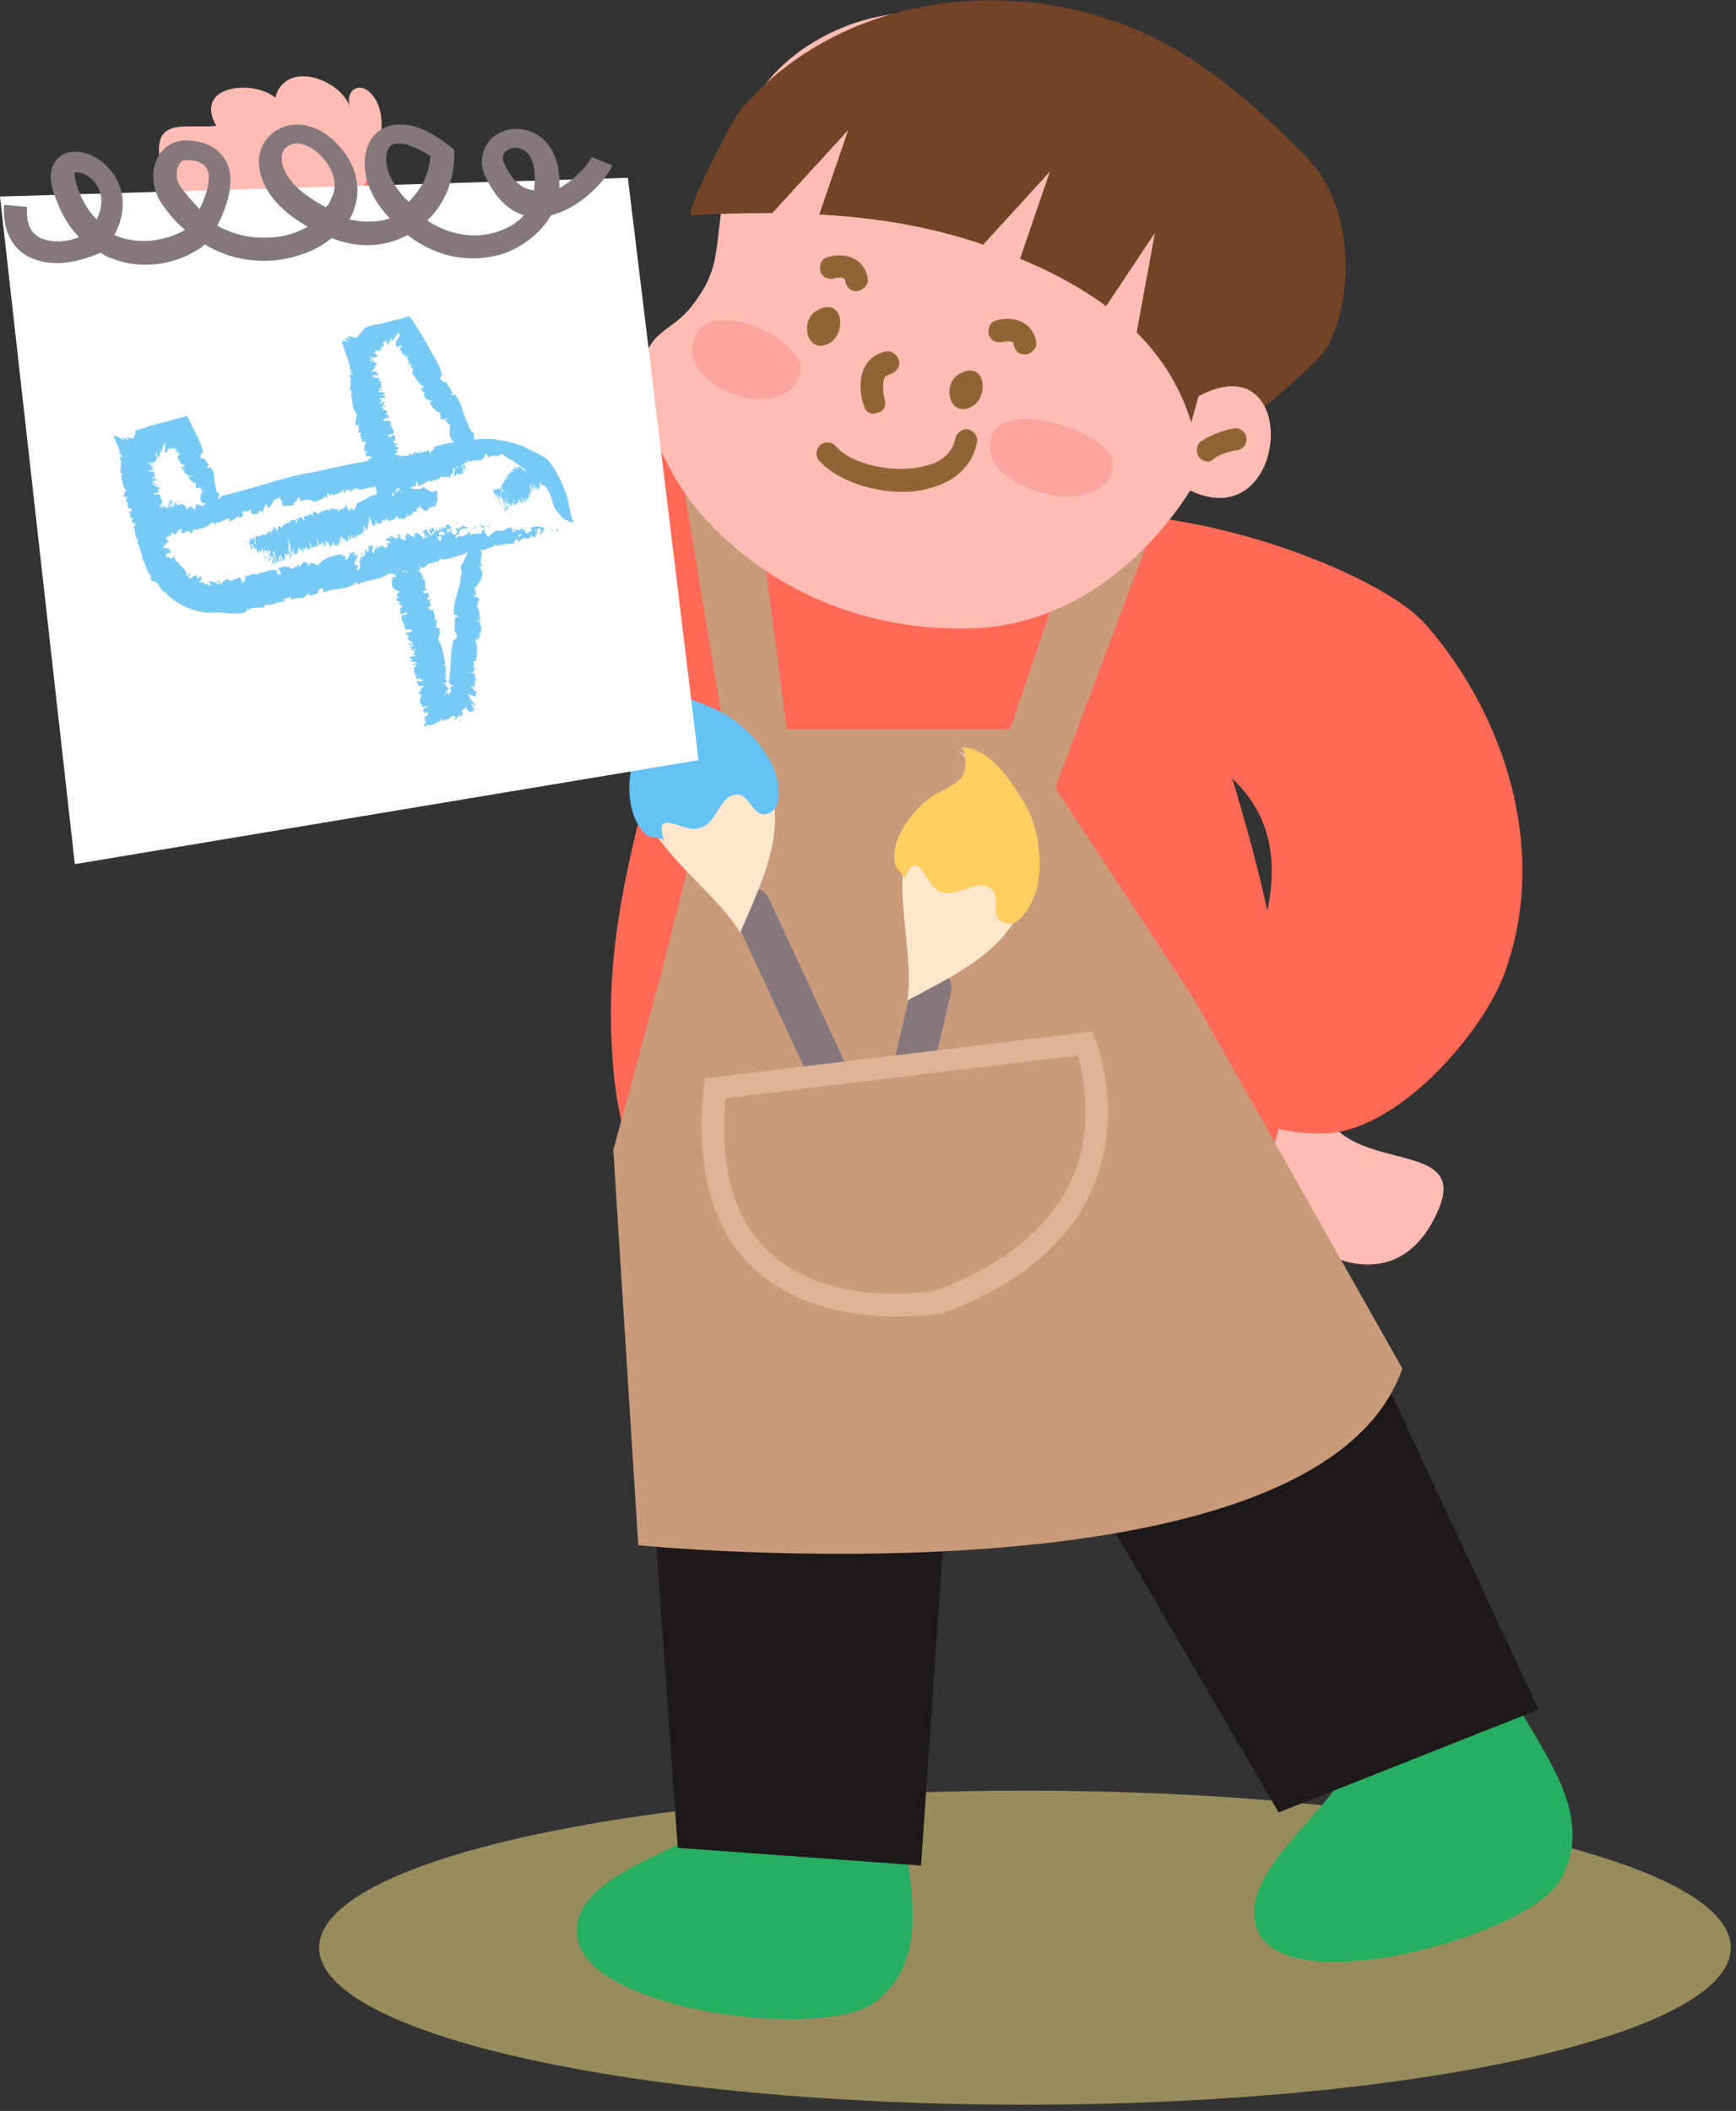 <svg width="167" height="203" viewBox="0 0 167 203" fill="none" xmlns="http://www.w3.org/2000/svg">
<rect x="0" y="0" width="167" height="203" fill="#333333" stroke="none"/>
<g clip-path="url(#clip0_8_2601)">
<path d="M118.5 101.1C113.1 112.2 132.1 130.6 138.3 116.5C142.2 107.9 124.5 115 127.1 101.5" fill="#FFBCB4"/>
<path d="M21.1 25.7L34 15.2L84.1 53.2L62.3 75L21.1 25.7Z" fill="#FF6955"/>
<path opacity="0.5" d="M98.6 202.4C136.1 202.4 166.5 195.639 166.5 187.3C166.5 178.96 136.1 172.2 98.6 172.2C61.1 172.2 30.7 178.96 30.7 187.3C30.7 195.639 61.1 202.4 98.6 202.4Z" fill="#FFE686"/>
<path d="M68.3 175.5C65 178.3 55 180.5 55.5 186.1C56.1 193.4 79.4 196.3 84.2 192.5C90.3 187.8 86.8 179.4 86.7 173.2C82.9 172.8 78.6 172.2 74.8 173.1" fill="#26AE62"/>
<path d="M128.9 171.2C126.9 175 118.6 180.9 121.1 185.9C124.5 192.4 147 186.1 150.1 180.8C153.9 174.1 147.5 167.7 145 162C141.3 163 137.1 164.2 134 166.5" fill="#26AE62"/>
<path d="M93.5 108.3L88.6 179.4L65.2 177.7L60.4 109.9" fill="#1D1819"/>
<path d="M117.9 99.8L148 164.4L123 174.3L89.7 117.2" fill="#1D1819"/>
<path d="M68.8 43.8C68.7 62.3 58.1 80.2 58.8 99.3C59 105.2 59.8 113.8 65.9 116.6C77.2 121.8 113.4 124.8 121.4 112.4C127 103.7 121.1 83.3 118.4 74.4C114.1 60.5 104.4 43.1 88.3 43.1" fill="#FF6955"/>
<path d="M27.1 8.2C26.8 8.5 26.6 8.9 26.5 9.4C24.3 7.6 18.6 8.2 20.8 12.1C18.1 12.4 15.1 11.3 15.3 14.7C15.5 18.2 21.5 21.5 24.5 22.1C28 22.8 31.9 21.6 34.3 18.9C36.1 16.8 37.9 11.3 35.7 9C34.5 7.7 33.1 8.8 33.7 10.4C33 8 28.8 6.2 27.1 8.2Z" fill="#FFBCB4"/>
<path d="M118.2 101.3C118.6 97.1 120.9 92.1 121.8 88.1C127.3 64.5 88.8 71.9 93.4 56C97.3 42.5 130.9 52.9 137.2 60.1C145 69.1 148.9 82 144.8 93.4C142.7 99.4 134.2 109.1 127.1 109C119.5 109 117.8 105.6 118.2 101.3Z" fill="#FF6955"/>
<path d="M69.5 70.2L63.4 94.4L59 110.6L61.4 148.6C61.4 148.6 126.8 155.1 134.9 131.6L114.8 96L97.8 70.1H69.5V70.2Z" fill="#C99B7A"/>
<path d="M70.3 74.2L64.7 40.3L72 41.9L76 72.6" fill="#C99B7A"/>
<path d="M101 77.1L113.1 44.9L105.7 45.1L95.7 74.4" fill="#C99B7A"/>
<path d="M114.3 14C106.5 4.3 90.5 -3 78.7 3.8C72 7.6 70.1 13.7 69.3 20.9C68.8 25 68.9 26.4 66.5 29.5C64.5 32 62.2 31.8 61.8 35.7C61.4 40 64.6 46.2 67.4 49.4C74.2 57.1 83.9 60.9 94.1 60.4C110.1 59.5 121.9 40.8 119.7 25.4C119 21.3 117.1 17.5 114.3 14Z" fill="#FFBCB4"/>
<path d="M122.3 11.8C118.3 8.1 113.8 4.6 108.7 2.6C96 -2.5 80.3 -0.1 71.2 10.6C70.5 11.4 65.7 20.7 66.5 20.7C75.9 20.2 85.5 20.4 94.5 23.5C104.9 27.1 114 32.9 115.4 44.5C115.4 44.1 126.7 35.4 127.8 33.2C130.5 27.7 130 19.3 125.5 14.9C124.5 13.9 123.4 12.8 122.3 11.8Z" fill="#724327"/>
<path d="M115.3 38.1C125.8 32.5 123.9 53.7 113 46.3Z" fill="#FFBCB4"/>
<path d="M116.2 44.4C115.9 44.4 115.5 44.2 115.3 43.9C115 43.4 115.1 42.7 115.6 42.4C116.4 41.9 117.5 41.4 118.7 41.2C119.3 41.1 119.8 41.5 119.9 42.1C120 42.7 119.6 43.2 119 43.3C118.2 43.4 117.3 43.7 116.8 44.1C116.6 44.3 116.4 44.4 116.2 44.4Z" fill="#916436"/>
<path d="M93.3 39.2C95.2 38.4 94.9 34.6 92.4 35.9C90.6 36.7 91.2 40.1 93.3 39.2Z" fill="#916436"/>
<path d="M79.6 33.1C81.5 32.3 81.2 28.5 78.7 29.8C76.9 30.6 77.5 34 79.6 33.1Z" fill="#916436"/>
<path d="M84.1 39.8C83.6 39.8 83.2 39.5 83.1 39C82.9 38.5 82.4 36.5 83.3 35.1C83.7 34.4 84.4 34 85.2 33.8C85.8 33.7 86.3 34.1 86.5 34.7C86.6 35.3 86.2 35.8 85.6 36C85.3 36.1 85.2 36.2 85.1 36.3C84.9 36.7 84.9 37.6 85.1 38.4C85.3 39 85 39.6 84.4 39.7C84.3 39.7 84.2 39.8 84.1 39.8Z" fill="#916436"/>
<path d="M98.6 34.1C98 34.1 97.6 33.7 97.5 33.1C97.5 32.9 97.4 32.9 97.4 32.9C97.3 32.8 96.9 32.8 96.4 32.9C95.8 33 95.2 32.7 95.1 32.1C95 31.5 95.3 30.9 95.9 30.8C97 30.5 98 30.7 98.7 31.2C99.1 31.5 99.6 32.1 99.7 33C99.7 33.5 99.3 34 98.6 34.1Z" fill="#916436"/>
<path d="M82.4 28C81.8 28 81.4 27.6 81.3 27C81.3 26.8 81.2 26.8 81.2 26.8C81.1 26.7 80.7 26.6 80.2 26.8C79.6 26.9 79 26.6 78.9 26C78.8 25.4 79.1 24.8 79.7 24.7C80.8 24.4 81.8 24.6 82.5 25.1C82.9 25.4 83.4 26 83.5 26.9C83.5 27.4 83.1 27.9 82.4 28C82.5 28 82.5 28 82.4 28Z" fill="#916436"/>
<path d="M107 44.4C106.7 41.5 96.1 38 95.3 42.3C94.6 45.7 99.3 47.4 101.8 47.7C103.8 47.9 107.3 47.3 107 44.4Z" fill="#FBA49F"/>
<path d="M77 35.5C77.2 32.6 68.3 28.4 66.8 32.5C65.7 35.8 69.6 37.8 71.8 38.3C73.5 38.6 76.8 38.3 77 35.5Z" fill="#FBA49F"/>
<path d="M73.1 21.8L81.6 12.5L78 23" fill="#FFBCB4"/>
<path d="M92.5 25.8L101 16.5L97.4 27" fill="#FFBCB4"/>
<path d="M104.1 32.9L111.1 22.4L109.1 33.3" fill="#FFBCB4"/>
<path d="M86.8 47.3C83.7 47.3 80.4 46.1 78.8 44.3C78.4 43.8 78.5 43.2 78.9 42.8C79.4 42.4 80 42.5 80.4 42.9C81.9 44.7 86.1 45.6 89 44.8C90.7 44.4 91.6 43.5 91.9 42.2C92 41.6 92.6 41.2 93.1 41.3C93.7 41.4 94.1 42 94 42.5C93.6 44.6 92.1 46.2 89.6 46.9C88.7 47.2 87.7 47.3 86.8 47.3Z" fill="#916436"/>
<path d="M83.1 115C83.5 116 84.7 116.4 85.6 115.9C86.6 115.5 87 114.3 86.5 113.4L74 86.5C73.6 85.5 72.4 85.1 71.5 85.6C70.6 86 70.1 87.2 70.6 88.1L83.1 115Z" fill="#85787C"/>
<path d="M61.6 76.8C62.5 81.7 68.7 85.5 71.2 89.7C73.5 84.3 76.2 79.2 73.3 73.4C70.7 68.1 64.9 66.2 59.5 68.2C64.6 66.4 61.4 75.4 61.6 76.8Z" fill="#FCE6CC"/>
<path d="M68.8 68.2C71.1 69.2 73.6 71.7 74.5 74.1C74.9 75.2 75.5 78 73.6 78.3C72.5 78.5 72.1 76.5 71 76.4C69.1 76.3 69.1 79.4 67 79.7C65.5 79.9 62.8 77.6 63.9 80.9C63.8 80.5 62.6 80.6 62.2 80.3C60.2 78.5 60.3 75 61 72.8C61.3 71.9 62.3 70.4 62 69.4C61.9 69 60.7 67 60 67.9C62 65.5 66.4 67.1 68.8 68.2Z" fill="#64C2F5"/>
<path d="M81 123.3C80.8 124.3 81.4 125.3 82.4 125.6C83.4 125.8 84.4 125.2 84.7 124.2L91.5 95.4C91.7 94.4 91.1 93.4 90.1 93.1C89.1 92.9 88.1 93.5 87.8 94.5L81 123.3Z" fill="#85787C"/>
<path d="M87.8 80.1C85.5 84.5 88 91.3 87.3 96.2C92.5 93.4 97.8 91.1 99.1 84.7C100.3 78.9 97 73.9 91.5 72C96.6 73.7 88.5 78.8 87.8 80.1Z" fill="#FCE6CC"/>
<path d="M98.8 77.7C100 79.9 100.4 83.5 99.6 85.9C99.2 87 98 89.6 96.3 88.6C95.3 88 96.2 86.2 95.4 85.5C93.9 84.2 92.1 86.7 90.2 85.6C88.9 84.8 88.2 81.3 87 84.6C87.1 84.2 86.1 83.5 86.1 83.1C85.6 80.5 87.9 77.8 89.8 76.5C90.6 76 92.3 75.4 92.7 74.4C92.9 74 93.2 71.7 92.1 71.9C95.1 71.5 97.6 75.5 98.8 77.7Z" fill="#FFCE61"/>
<path d="M68.9 104.6L104.5 100.3C104.5 100.3 111.5 117.4 90.4 125.1C90.3 125.2 66 129.6 68.9 104.6Z" fill="#C99B7A"/>
<path d="M86.2 126.6C82.3 126.6 76.7 125.8 72.5 122C68.5 118.2 66.9 112.4 67.7 104.5L67.8 103.7L105.1 99.2L105.4 100C105.5 100.3 108.2 107.1 105.1 114.3C102.8 119.6 97.9 123.6 90.7 126.3H90.5C90.4 126.3 88.6 126.6 86.2 126.6ZM69.8 105.6C69.2 112.3 70.6 117.2 74 120.4C79.6 125.7 89.1 124.3 90 124.1C96.6 121.7 101 118 103.1 113.4C105.3 108.4 104.2 103.4 103.7 101.5L69.8 105.6Z" fill="#DEB398"/>
<path d="M0 18.9L60.4 17.1L67.2 73.1L7.2 83.1L0 18.9Z" fill="white"/>
<path d="M5.5 25.3C4.8 25.3 4.1 25.2 3.5 25C1.3 24.3 0.2 22.3 0.4 19.7L2.6 19.9C2.5 21.6 3 22.6 4.2 23C5.3 23.4 6.7 23.2 7.6 22.8C6.6 21.8 5.7 20.3 5.1 18.3C4.4 16.1 5.5 15.2 6 14.9C7.2 14.2 9.1 14.7 10.4 16.1C11.7 17.5 12.5 19.8 11 22.6C11.2 22.7 11.3 22.7 11.5 22.8C13.8 23.6 16.3 23 17.8 22.1C16.9 21.4 16.2 20.5 15.5 19.5C14.6 18.1 14.5 16.4 15.2 15.1C15.8 14 16.8 13.5 18 13.5C20.8 13.6 21.7 15.2 22 16.1C22.5 17.8 21.8 20 20.9 21.7C23.2 23 25.4 22.9 26.5 22.8C27.6 22.7 28.7 22.3 29.6 21.8C25.2 19.3 24.9 16.5 24.9 15.4C25 13.9 25.9 12.7 27.3 12.2C28.9 11.6 30.8 12.2 32.3 13.7C34.2 15.6 34.8 17.9 34.1 20C34 20.4 33.8 20.8 33.6 21.1C35 21.4 36.3 21.4 37.5 21L37.4 20.9C34.6 17.9 34.6 14.6 36 13C37.2 11.7 39.8 11.2 43.3 14.1L43.7 14.4V14.9C43.7 17.3 42.8 19.6 41.1 21.2C43.2 22.6 45.6 23 47.8 22.3C48.8 22 49.8 21.4 50.4 20.7C49.1 20.3 47.8 19.3 46.7 17C46.1 15.7 46.3 14.4 47.2 13.4C48.3 12.3 50 12.1 51.4 12.8C52.2 13.2 54 14.5 53.8 18.1C55.4 17.2 56.7 15.7 56.9 15.1L58.9 15.9C58.4 17.2 55.9 20 53 20.7C52.1 22.3 50.4 23.7 48.4 24.4C46.8 24.9 43.1 25.6 39.2 22.6C37 23.8 34.5 23.9 31.9 22.9C30.6 24 28.8 24.7 26.8 25C24.3 25.3 21.8 24.8 19.7 23.5C19.5 23.7 19.4 23.8 19.2 23.9C17.3 25.2 14 26.1 10.9 24.9C10.5 24.8 10.1 24.6 9.7 24.3C8.5 24.8 7 25.3 5.5 25.3ZM7.2 16.6C7.2 16.6 7.1 16.8 7.3 17.5C7.7 19 8.4 20.2 9.3 21.1C10.3 19.1 9.4 17.8 8.9 17.3C8.2 16.6 7.4 16.5 7.2 16.6ZM17.9 15.4C17.7 15.4 17.4 15.4 17.2 15.9C16.9 16.4 16.9 17.3 17.4 18C18 18.8 18.6 19.5 19.2 20.1C19.8 18.9 20.3 17.4 20 16.4C19.8 16.1 19.6 15.4 17.9 15.4ZM28.6 13.8C28.4 13.8 28.2 13.8 28 13.9C27.4 14.1 27.1 14.6 27.1 15.2C27.1 15.8 27.3 17.8 31.3 19.9H31.4C31.7 19.6 31.8 19.2 32 18.8C32.5 17.5 32 16.1 30.7 14.8C30 14.2 29.3 13.8 28.6 13.8ZM38.4 13.8C38 13.8 37.7 13.9 37.5 14.1C36.9 14.8 36.9 16.8 38.9 19C39 19.1 39.2 19.3 39.3 19.4C40.5 18.3 41.3 16.7 41.4 15C40.1 14.2 39.1 13.8 38.4 13.8ZM49.6 14.2C49.2 14.2 48.8 14.4 48.6 14.6C48.5 14.7 48.2 15 48.5 15.7C49.3 17.4 50.2 18.2 51.4 18.3C51.4 18.2 51.4 18.1 51.4 18C51.6 16.2 51.2 14.8 50.3 14.4C50.1 14.3 49.9 14.2 49.6 14.2Z" fill="#85787C"/>
<path d="M53.5 51.1C53.8 51 53.3 50.9 53.7 50.9C53.7 51.1 53.6 51.2 53.5 51.1Z" fill="#78CAF6"/>
<path d="M53.8 49.4C53.3 49 53.2 48.4 53 47.8C52.8 47.2 52.5 46.6 51.9 46.4C51.8 46.3 52.3 46.1 52 46C51.4 45.8 50.9 45.4 50.3 45C49.7 44.6 49.1 44.1 48.4 43.8L48.5 43.7C48.2 43.6 47.9 43.9 47.6 43.9C47.6 43.8 47.7 43.8 47.6 43.7C47.5 43.9 47.1 43.8 47 44C46.9 43.9 46.9 43.7 46.7 43.6L46.6 43.9C46.3 44.6 45.6 44 45.1 44.5C45.1 44.4 45.2 44.4 45.1 44.3C44.3 44.9 43.1 45.1 42.1 45.4C42.1 45.3 42.1 45.1 42 45C42 45.3 41.7 45.4 41.5 45.6C41.3 45.3 41.1 46 40.7 45.9V45.8C40.5 46.2 40.3 45.7 40.2 46.1L40 45.9C40 46.4 39.6 45.7 39.5 46V46.1C39.3 46.2 39.2 46 39 46.2C38.6 46.4 38.3 46.2 38.4 46.5C38.2 46.3 38.8 46.3 38.5 46C37.3 46.6 35.9 46.8 34.6 47.1C34.4 47 34.3 47 34.3 46.9C34.2 47 33.8 47.1 33.7 47.3C33.7 47.3 33.6 47.1 33.5 47.1C33.2 47 33.3 47.5 33 47.4C33.1 47.3 33.1 47.2 33 47.1C32.8 47.4 32.5 47.4 32.3 47.6C32.3 47.5 32.4 47.5 32.4 47.4C32.2 47.8 31.9 47.4 31.6 47.7L31.7 47.5C31.2 47.3 31.7 47.9 31.3 47.9C31.4 47.8 31.3 47.8 31.3 47.7C31 48.1 30.5 48.1 30.2 48.3V48.2C29.7 48 29.3 48 29 48.2C28.8 48.1 28.9 47.7 28.6 47.9C28.7 48.3 28 48.2 28.3 48.6C28 48.6 27.4 48.6 27.2 48.7C27.3 48.5 26.9 48.3 27.2 48.2L26.9 48C26.9 47.8 27.1 48 27 47.8C26.9 47.8 26.5 48.1 26.4 48C26.2 48.3 26.1 48.8 25.7 48.9C25.9 48.7 25.5 48.5 25.6 48.4L25.2 49.3C25.1 49.3 25.1 49 24.9 49.1C24.9 49.2 24.9 49.3 24.8 49.4C24.7 49.4 24.3 49.6 24.1 49.2C24 49.1 24.3 49.1 24.1 49C23.9 49.1 23.9 49.2 23.6 49.2V49.1C23.4 49.1 23.1 49.4 23.4 49.5C23.5 49.5 23.3 49.3 23.5 49.4C23.4 49.6 23.2 49.8 22.9 49.8C23 49.7 22.9 49.6 23 49.5C22.7 49.9 22.4 50 22 50.2C22 50.4 22.1 49.8 22.1 49.9C21.6 49.7 21.2 50.5 20.7 50.2C20.8 50.2 20.8 50.5 20.8 50.4C20.6 50.4 20.5 50.2 20.4 50.3C20.4 50.1 20.2 50.4 20.1 50.5C20 50.6 20 50.4 20.2 50.4C20 50.6 19.2 51 18.6 50.9C18.6 51 18.4 51.3 18.3 51.4V51.1C18.2 51 17.9 51.2 17.9 51C17.7 51.3 18.8 50.6 18.5 50.9C18.4 50.7 18.1 51.4 18.1 51C17.9 51.1 17.7 51.4 17.4 51.2C17.5 51.2 17.5 50.8 17.3 50.9C17 51 17.2 51 17.1 51.1L17 51.2C17.1 51.4 16.8 51.2 17 51.4C16.9 51.2 16.9 51.6 16.6 51.2L16.4 50.9C16.3 50.9 16.5 51.2 16.5 51.4L16.4 51.3C16.8 51.7 16.2 51.3 16.4 51.6C16.3 51.5 16.1 51.6 16.1 51.6C16.1 51.7 16.1 51.7 15.9 51.7C16.1 51.9 16.3 52.1 16.2 52.2C16.1 52.2 16.1 52.1 16 52.1C15.9 52.1 16 52.2 16.1 52.3C16 52.3 15.8 52.4 15.7 52.6C15.9 52.8 16.1 52.7 16.3 52.7C16.1 52.8 16.2 52.9 16.3 52.9C16.4 53 16.5 53 16.4 53.2C16.3 53.2 16.1 53.1 16 53.3C15.7 53.6 16.5 53.5 16.4 53.8L16.7 53.5C16.6 53.7 17.1 53.7 16.8 53.9C17 53.9 16.9 54.2 17.2 54C17.2 54.6 18 54.6 17.9 55.3C18 55.3 18.1 55.4 18.2 55.3C18.2 55.1 18 55.3 18 55.2C18.1 55.2 18.1 55.1 18.2 55.1C18.3 55.3 18.4 55.3 18.1 55.5C18.3 55.9 18.7 55.1 19 55.4C18.9 55.5 18.9 55.6 19 55.6C19.1 55.6 19.2 55.5 19.3 55.4C19.5 55.5 19.3 55.8 19.2 56C19.4 56 19.5 56.1 19.6 55.9L19.7 56.3C19.6 56 19.9 56.2 19.9 56.1L20 56.2C20 56.3 20.2 56.3 20.3 56.3C20.3 56.1 20.1 56 20.1 56C20.2 55.9 20.3 55.9 20.4 55.8C20.3 56 20.5 56 20.7 56C20.8 56.1 20.9 55.8 20.9 55.8C20.9 55.9 21.1 55.8 21 56C21 56 20.9 55.9 20.8 56C20.9 56.1 20.9 56.3 21 56.2C21.1 56.1 21 55.7 21.2 55.8C21.1 55.9 21.1 56 21.1 56.1L21.3 56.2V56C21.3 56.1 21.3 56.1 21.3 56.1C21.4 55.9 21.6 56 21.7 55.7C21.8 55.7 21.9 55.8 22.1 55.8C22.3 55.9 22.5 55.8 22.6 55.6V55.7C22.7 55.7 22.9 55.6 23 55.5C23.3 55.6 23.3 56.4 23.4 56C23.6 55.9 23.7 55.5 23.5 55.4C23.9 55.5 24.3 55 24.8 55.3C24.8 55.2 24.8 55.1 24.9 55.1C25.5 55.1 26.1 54.6 26.7 54.9C26.5 55 26.7 55.1 26.8 55.3C26.9 55.1 27 55.5 27 55.1C26.9 54.9 26.9 54.8 26.7 54.7C27 54.5 27.6 54.4 27.8 54.6C27.7 54.5 27.7 54.4 27.8 54.4C27.8 54.7 28.1 54.7 28.3 54.6V54.4L28.5 54.6C28.6 54.5 28.5 54.2 28.7 54.3C28.7 54.4 28.8 54.5 28.8 54.5C29 54.3 29.2 53.9 29.5 54.1L29.7 54.4C29.8 54.3 29.9 54.1 29.7 54.1C30.1 54.2 30.4 54.2 30.6 54.4C31.1 53.6 32.1 53.4 32.9 53.3V53.5C33.1 53.6 33 53.2 33.1 53.3C33.1 53.5 33.3 53.6 33.2 53.8C33.5 53.9 33.5 53.5 33.7 53.3C33.7 53.1 33.6 53.5 33.6 53.2C33.6 53.1 34 53.3 34 53C34.1 53.1 34.1 53.3 34.1 53.5L34.3 53.3C34.6 53.6 33.9 54 34.2 54.4L34.4 54.3C34.6 54.6 34 54.8 34.5 54.8C34.7 54.6 34.7 54.1 34.5 54C34.9 53.8 34.5 53.2 34.9 53.2C35 53.4 34.6 53.3 34.7 53.5C34.9 53.7 35.1 53.3 35.2 53.3C35 53.2 35.1 52.9 35.2 52.8C35.4 52.9 35.1 53.1 35.4 53.1C35.4 52.9 35.7 52.7 35.4 52.7C35.4 52.3 35.7 52.7 35.8 52.4C36 52.7 35.6 53.1 36 53.2C35.9 52.9 36.3 52.7 36.1 52.4C36.2 52.5 36.3 52.7 36.2 52.8C36.4 52.9 36.5 52.2 36.7 52.7V52.4C36.8 52.5 36.9 52.5 37 52.7C37.2 52.7 37.4 52.2 37.5 52.6C37.5 52.5 37.9 52.5 37.7 52.2C37.4 52.1 37.5 52.5 37.3 52.1C37.5 52.4 37.6 52 37.7 51.9L37.8 52.1C37.9 52 38.1 52 38.1 51.8C38.1 51.9 38.1 52 38.2 52V51.7C38.5 51.5 38.4 52.1 38.7 52C38.7 51.9 38.9 52.2 39 52C39 51.8 39.1 51.5 39.1 51.3C39.3 51.2 39.2 51.5 39.4 51.3L39.2 51.6C39.2 51.7 39.4 51.9 39.7 51.9C39.8 51.8 40 51.4 39.7 51.3C39.8 51.3 40 51.4 39.9 51.6C40.1 51.5 39.8 51.4 40 51.2C40.1 51.3 40.5 51.5 40.7 51.7L40.5 52.1H40.7C40.6 52.4 40.9 52.3 40.8 52.7C40.9 52.7 41 52.6 41.1 52.5C40.7 52.1 41.3 51.7 41.1 51.3C41.5 51.1 41.6 52.4 41.9 51.6C41.8 51.5 41.9 51.1 41.7 51.3C42 51.3 41.8 50.8 42.1 50.9C41.9 51.1 42.4 51.3 42.2 51.7C42.2 51.5 42 51.6 41.9 51.7C42 51.9 42 52.2 42.2 52.1C42.4 52 42.6 52 42.5 51.7C42.4 51.4 42.2 51.8 42.3 51.5C42.6 51.3 42.8 51.7 42.8 51.2C42.6 51.3 42.5 51 42.5 50.8L42.7 50.6V50.8C43.1 50.8 42.7 50.5 43.1 50.4L43.4 50.7C43.4 51 42.8 50.7 43 51.2C43.3 51.2 43.3 50.9 43.5 51C43.5 51.1 43.4 51.1 43.3 51.1C43.4 51.1 43.6 51.7 43.9 51.3C44.1 51.1 43.9 51.1 43.9 50.9C44.3 50.8 44.4 50.6 44.6 50.5C44.6 50.9 45.1 50.4 44.9 50.9C44.7 50.7 44.2 50.9 44.1 51.2C44.3 51.6 43.8 51.2 43.8 51.7C44.1 51.6 44.2 52.1 44.3 52.3C44.4 52.3 44.5 52.2 44.5 52.1C44.5 51.8 44.4 51.9 44.3 51.6C44.7 51.6 45 51.4 45.1 51.1C45.2 51.2 45.3 51.5 45.1 51.5C45.5 51.3 46 51.3 46.4 51.3C46.1 50.9 46.8 51.1 46.6 50.8C46.4 50.8 46.1 50.5 46.2 50.3C46.3 50.3 46.2 50.5 46.3 50.6C46.4 50.3 46.6 50.9 46.7 50.5C46.3 50.7 46.7 51 46.7 51.4C46.9 51.2 46.7 51.6 47 51.6C47.2 51.4 47.6 51.1 47.8 51C48.3 51.2 48.8 50.8 49.1 50.7C49.3 50.8 49.3 51.2 49.5 51.2C49.7 51.1 49.2 50.8 49.6 50.9V51C49.7 50.9 50.3 51.1 50.3 50.6V51C50.4 51 50.4 50.9 50.5 50.9C50.5 51 50.6 51.1 50.5 51.2C50.8 51.4 50.9 51.1 51.2 51L51 50.8C51.4 50.5 51.7 50.7 52 50.6V50.8L52.2 50.6C52.2 50.8 52.4 50.9 52.5 50.7L52 51.4C51.8 51.3 52.1 51.1 52 50.9C51.9 50.7 51.5 50.9 51.5 51.1C51.6 51.1 51.6 51 51.7 50.9C51.8 51.2 51.6 51.2 51.5 51.5C51.6 51.5 51.7 51.6 51.7 51.4C51.6 51.6 51.5 51.6 51.2 51.7C51.3 51.5 51.1 51.5 51.1 51.4C51.1 51.7 50.9 51.8 50.6 51.8C50.3 51.5 50.1 52.1 49.8 52.1C49.9 51.8 50 51.5 50.2 51.4C50 51.3 50 51.5 49.7 51.4C50 51.4 50 51.8 49.8 52L49.7 51.8C49.5 52 49.5 52.3 49.2 52.3C48.6 52.3 48.1 52.4 47.7 52.5L47.6 52.3C47.5 52.8 46.9 52.6 46.6 52.9C46 52.8 45.5 53.3 45.2 53C44.3 53.4 43.5 53.7 42.6 53.8L42.7 53.5C42.6 53.8 42.6 53.3 42.4 53.4C42.6 53.6 42.2 53.8 42.2 54C41.7 53.8 41.2 54.2 40.9 54.5L40.8 54.3C40.5 54.8 40 54.5 39.5 54.6C39.4 54.5 39.3 54.3 39.2 54.4C39 54.8 38.9 54.8 38.5 55.1C38.2 55.2 37.8 55.2 37.5 55.1C36.6 55.8 35.4 55.7 34.4 56.2L34.3 56C33.4 56.8 32 56.5 31.1 57V56.6C30.8 56.5 30.5 56.8 30.6 57.1C30.3 57 29.9 57.5 29.7 57.1C29.4 57.1 29.4 57.4 29.2 57.5C28.6 57.5 28.4 57.5 27.9 57.7H28C28 57.6 28 57.4 27.9 57.4C27.7 57.6 27.1 57.4 27.4 57.9C26.8 57.7 26.1 58.4 25.5 58.1C25.6 58.2 25.4 58.3 25.4 58.4C24.9 58.5 24.3 58.3 23.9 58.7C23.8 58.6 24 58.4 23.8 58.5C23.7 58.6 23.8 58.7 23.7 58.8C23.5 58.9 23.3 59 23.1 59C22.9 59 22.7 59 22.4 59C21.9 59 21.3 58.9 20.9 58.9C19.1 59.1 17.3 58.3 16.1 57.2L16 57C15.3 56.9 15.4 55.8 14.6 55.9C14.6 55.7 14.3 55.5 14.6 55.4C14.4 55.3 14.2 55 14.1 54.7C14 54.4 13.9 54 13.6 53.6C13.6 53.7 13.7 53.7 13.7 53.8C13.7 53.4 13.5 53 13.4 52.6C13.3 52.2 13.2 51.8 13.2 51.4C13.3 51.5 13.3 51.7 13.5 51.7C13.7 51.5 12.9 50.8 13.4 50.8C13.4 50.6 13.1 50.5 13.1 50.7C13.1 50.5 13 50.3 13 50V49.8V49.7H13.1L13.4 49.6C13.9 49.5 14.3 49.4 14.8 49.2C15.3 49.1 15.8 48.9 16.3 48.8L16.7 48.7L16.9 48.6H17L17.4 48.5C18.3 48.6 17.6 49.3 18.2 48.8C18.3 48.9 18.2 48.6 18.2 48.7C18.4 48.5 18.7 49.2 18.8 48.9C18.7 48.6 18.9 48.7 18.9 48.5C19.5 48.6 19.6 48.8 20 48.5V48.7C20.4 48.1 21 48.3 21.3 47.7C23.9 47.1 26.4 46.2 29 45.6C31.6 45.2 34 44.4 36.7 44.2C37.4 44.5 37.4 44.5 38.1 44.2C38.1 44.3 38 44.3 38.1 44.4C38.1 44 38.6 44.3 38.6 43.9C39.6 43.8 40.4 43.5 41.4 43.3C41.3 43.4 41.2 43.7 41.4 43.6L41.5 43.3L41.6 43.4C41.7 43.3 41.8 43.1 41.7 43C42.9 42.6 44.2 42.4 45.4 42.3C45.7 42.3 46.2 42.2 46.6 42.2C47 42.2 47.4 42.2 47.9 42.3C48.7 42.4 49.5 42.6 50.3 42.9C51 43.3 52 43.7 52.7 44.2C53.5 45.2 54 46.3 54.4 47.3C54.6 47.8 54.7 48.4 54.8 48.9C54.9 49.4 55 49.8 55.2 50.3C55.1 50.2 54.1 50.1 53.8 49.4Z" fill="#78CAF6"/>
<path d="M53.2 51.2C53.1 51 52.9 51 53 50.7C53 50.9 53.1 51.1 53.2 51.2Z" fill="#78CAF6"/>
<path d="M47 50.7C47 50.8 46.9 50.6 46.9 50.6C47 50.6 47 50.4 47.1 50.5C47 50.5 47 50.6 47 50.7Z" fill="#78CAF6"/>
<path d="M45.5 50.9C45.5 50.7 45.8 50.6 46 50.5L45.5 50.9Z" fill="#78CAF6"/>
<path d="M44 50.5C43.9 50.4 43.9 50.3 44 50.3C44.1 50.4 44 50.4 44 50.5Z" fill="#78CAF6"/>
<path d="M44 50.9C43.9 50.9 43.8 50.8 43.7 50.8C43.7 50.9 44 50.6 44 50.9Z" fill="#78CAF6"/>
<path d="M40.9 51.1C40.8 51.1 40.7 51.3 40.6 51.1C40.7 51.2 40.9 50.8 40.9 51.1Z" fill="#78CAF6"/>
<path d="M39.5 51.6H39.4C39.3 51.5 39.4 51.4 39.4 51.4L39.5 51.6Z" fill="#78CAF6"/>
<path d="M16.7 53.4C16.7 53.4 16.8 53.4 16.8 53.5L16.7 53.6C16.7 53.5 16.7 53.4 16.7 53.4Z" fill="#78CAF6"/>
<path d="M22.9 50.3C23 50.2 23 50.4 23.1 50.4C22.9 50.5 23.1 50.3 22.9 50.3Z" fill="#78CAF6"/>
<path d="M28.7 48.3L28.6 48L28.7 48.3Z" fill="#78CAF6"/>
<path d="M20.2 50.3C20.3 50.2 20.1 50 20.2 50.2C20.3 50.3 20.3 50.4 20.2 50.3Z" fill="#78CAF6"/>
<path d="M20.4 49.3C19.5 49.4 20.1 48.7 19.5 48.6C19.5 48.6 19.9 48.4 19.8 48.4C19.1 48.4 19.2 47.8 19.5 47.2H19.6C19.7 47.1 19.2 47.2 19.3 47.1C19.4 47.1 19.4 47.1 19.5 47C19.3 47.1 19.3 46.9 19.2 47C19.3 46.9 19.5 46.8 19.5 46.8L19.2 46.9C18.5 47.1 19.1 46.6 18.7 46.6C18.8 46.6 18.8 46.6 18.9 46.5C18.4 46.4 18.3 46.1 18.1 45.9C18.2 45.9 18.4 45.8 18.5 45.7C18.2 45.8 18.1 45.8 18 45.7C18.3 45.5 17.7 45.7 17.8 45.5H17.9C17.6 45.6 18 45.3 17.6 45.4L17.8 45.3C17.4 45.5 18 45.1 17.7 45.2H17.6C17.5 45.2 17.7 45.1 17.6 45.1C17.4 45 17.6 44.9 17.3 45C17.5 44.8 17.5 45 17.8 44.8C17.6 44.7 17.4 44.6 17.3 44.4C17.2 44.3 17.1 44.1 17.1 43.9C17.2 43.8 17.2 43.7 17.3 43.6C17.2 43.6 17.2 43.5 17 43.6L17.1 43.4C17.2 43.2 16.8 43.6 16.9 43.4C17 43.3 17.1 43.3 17.1 43.2C16.9 43.4 16.9 43.3 16.8 43.3C16.8 43.3 16.9 43.2 16.9 43.1C16.7 43.3 16.9 42.9 16.7 43H17C17.1 42.6 16.7 43.4 16.8 43.2C16.8 43.2 16.9 43.1 16.9 43C16.7 43.2 16.7 43.1 16.6 43.1C16.6 43.1 16.6 43.1 16.5 43.2V43.1C16.4 43.2 16.3 43.1 16.2 43.3C16.2 43.2 16.4 42.8 16.3 42.9C16.2 43.3 16.1 43.1 16 43.6C16 43.5 15.9 43.4 15.8 43.6C15.9 43.4 15.8 43.1 15.9 43C15.9 42.9 15.9 42.8 15.9 42.8C15.9 42.6 16 42.8 16 42.6C15.9 42.6 15.8 42.8 15.7 42.8C15.6 43.1 15.6 43.5 15.5 43.6C15.5 43.4 15.4 43.2 15.4 43.1V43.9C15.4 43.9 15.3 43.6 15.3 43.7C15.3 43.8 15.3 43.9 15.3 44C15.3 44 15.2 44.1 15.1 43.7C15.1 43.6 15.1 43.6 15.1 43.5C15 43.5 15.1 43.7 15 43.7V43.6C14.9 43.6 15 43.8 15.1 44C15.1 44 15 43.8 15.1 43.9C15.1 44.1 15.1 44.2 15.1 44.2C15.1 44.1 15 44 15 43.9C15.1 44.2 15.1 44.3 15.2 44.4C15.3 44.6 15 44.1 15.1 44.2C14.9 44 15.2 44.5 14.9 44.2L15.1 44.4C15 44.4 14.8 44.2 14.9 44.2C14.8 44.1 14.9 44.2 14.9 44.3C15 44.4 14.8 44.2 14.8 44.2C14.9 44.3 15 44.5 14.7 44.4C14.8 44.5 15.1 44.7 15.1 44.7L14.8 44.5C14.6 44.4 14.8 44.5 14.5 44.4C14.8 44.6 14.4 44.2 14.6 44.4C14.4 44.2 15 44.7 14.6 44.5L14.7 44.6C14.7 44.6 14.7 44.6 14.6 44.6C14.6 44.6 14.2 44.3 14.2 44.4C14.3 44.5 14.3 44.5 14.4 44.6L14.5 44.7C14.8 44.9 14.5 44.7 14.8 44.9C14.6 44.8 15 45 14.5 44.8L14.1 44.6C14.1 44.6 14.5 44.8 14.6 44.9C14.6 44.9 14.5 44.9 14.4 44.8C14.9 45.1 14.4 44.8 14.8 45C14.6 45 14.8 45.1 14.5 45C14.7 45.1 14.9 45.2 14.8 45.2C14.8 45.2 14.7 45.2 14.6 45.1C14.5 45.1 14.6 45.1 14.7 45.2C14.6 45.2 14.4 45.2 14.2 45.2C14.4 45.3 14.6 45.3 14.8 45.3C14.3 45.3 15.1 45.4 14.7 45.4C14.6 45.4 14.4 45.3 14.3 45.3C13.8 45.3 14.7 45.4 14.5 45.4H14.9C14.7 45.4 15.1 45.5 14.7 45.5C14.8 45.5 14.6 45.6 15 45.5C14.8 45.5 14.9 45.6 14.9 45.6C14.9 45.7 14.9 45.8 14.6 45.9C14.7 45.9 14.6 46 14.8 45.9C15 45.8 14.6 45.9 14.8 45.8C14.8 45.8 14.9 45.8 15 45.8C14.9 45.9 14.9 45.9 14.6 45.9C14.4 46.1 15.3 45.9 15.1 46C14.9 46 14.9 46 14.9 46.1H15.2C15.2 46.2 14.9 46.2 14.6 46.3C14.7 46.3 14.7 46.4 14.9 46.4L14.6 46.5C14.8 46.4 14.8 46.5 14.8 46.5H14.7C14.6 46.5 14.7 46.6 14.7 46.6C14.9 46.6 14.9 46.5 15 46.4C15.1 46.4 15.1 46.4 15.2 46.4C14.9 46.4 15 46.5 15 46.6C15 46.7 15.2 46.6 15.2 46.6C15.1 46.6 15.2 46.7 15 46.7C15 46.7 15.1 46.6 15 46.6C14.9 46.6 14.7 46.7 14.9 46.7C15 46.7 15.4 46.6 15.3 46.7C15.2 46.7 15.1 46.7 15 46.7L14.9 46.8H15.1C15 46.8 15 46.8 15 46.8C15.3 46.8 15.1 46.9 15.4 46.9C15.4 46.9 15.3 47 15.2 47.1C15.1 47.2 15.2 47.2 15.3 47.2H15.2C15.2 47.2 15.2 47.3 15.4 47.3C15.2 47.4 14.5 47.5 14.8 47.5C14.8 47.6 15.3 47.5 15.4 47.5C15.3 47.7 15.7 47.7 15.3 47.9C15.4 47.9 15.5 47.9 15.5 47.9C15.4 48.1 15.9 48.3 15.4 48.4C15.3 48.4 15.2 48.5 15 48.5C15.2 48.5 14.8 48.6 15.1 48.5C15.3 48.4 15.4 48.4 15.5 48.4C15.6 48.4 15.6 48.4 15.4 48.6C15.5 48.5 15.6 48.5 15.6 48.5C15.3 48.6 15.2 48.7 15.4 48.7C15.5 48.7 15.8 48.5 15.6 48.6C15.5 48.6 15.5 48.7 15.4 48.7C15.6 48.6 15.8 48.5 15.7 48.6L15.4 48.8C15.4 48.8 15.6 48.7 15.7 48.6C15.5 48.8 15.5 48.8 15.3 49C15.9 48.6 15.9 48.6 15.9 48.7L16 48.8C15.9 49 16.2 48.5 16.1 48.6C16 48.8 15.8 49 15.7 49.1C15.6 49.3 15.9 48.9 16 48.8C16.2 48.6 15.9 48.9 16.1 48.6C16.2 48.5 16 48.8 16.2 48.5C16.1 48.6 15.9 48.9 15.8 49.1L15.9 49H16C15.9 49.2 15.8 49.3 15.7 49.5C15.5 49.7 15.4 49.9 15.2 50.3C15 50.7 14.9 50.6 14.8 50.9C14.8 50.9 14.8 50.9 14.9 50.8C15.1 50.6 15.4 50.1 15.5 50C15.5 49.8 16 49 16 49C15.9 49.2 15.9 49.1 15.8 49.4C15.7 49.7 16 49.2 15.9 49.3C16 49.2 16.2 48.8 16.2 48.7C16.1 48.9 16 49 16 49.1C16.1 48.9 16.2 48.7 16.3 48.6C16.5 48.1 16.3 48.7 16.4 48.4C16.3 48.7 16 49.2 16 49.3C16.2 49 16.2 48.9 16.4 48.4C16.4 48.5 16.3 48.7 16.2 48.9C16.5 48.3 16.1 49.1 16.2 48.9L16.3 48.6C16.3 48.7 16.2 48.8 16.2 48.9C16.2 48.9 16.3 48.9 16.3 48.5C16.3 48.3 16.2 48.7 16.3 48.3C16.2 48.7 16.3 48.2 16.4 48.1L16.3 48.3C16.3 48.2 16.3 48.3 16.4 48.1C16.4 48.2 16.3 48.3 16.3 48.4L16.4 48.1C16.4 48 16.3 48.6 16.3 48.5L16.2 48.7C16.2 48.7 16.2 48.9 16.2 48.8C16.2 48.6 16.3 48.3 16.3 48.1C16.3 48.4 16.3 48 16.3 48.1L16.2 48.4C16.2 48.5 16.1 48.8 16.2 48.8C16.2 48.7 16.3 48.4 16.3 48.2C16.3 48.2 16.3 48.3 16.3 48.5C16.3 48.4 16.3 48.2 16.3 48.1C16.3 48.3 16.3 48.5 16.3 48.7V49.1C16.3 49.4 16.3 49.3 16.3 49.7C16.3 49.7 16.4 49.6 16.4 49.5C16.3 49 16.4 48.8 16.4 48.3C16.4 48.2 16.5 49.4 16.5 48.7C16.5 48.6 16.4 48.2 16.4 48.4C16.4 48.4 16.3 47.9 16.4 48.1C16.4 48.3 16.5 48.6 16.5 48.9C16.5 48.7 16.5 48.8 16.5 48.8C16.5 49 16.6 49.3 16.6 49.3C16.6 49.3 16.7 49.2 16.6 49C16.5 48.7 16.5 49 16.5 48.8C16.6 48.7 16.7 49.1 16.6 48.6C16.5 48.6 16.5 48.4 16.4 48.2V48.1V48.3C16.5 48.4 16.4 48 16.5 48L16.6 48.3C16.6 48.6 16.4 48.2 16.5 48.7C16.6 48.7 16.5 48.5 16.6 48.6V48.7C16.6 48.7 16.8 49.4 16.8 49C16.8 48.8 16.8 48.8 16.7 48.6C16.8 48.5 16.8 48.3 16.9 48.3C17 48.7 17 48.3 17 48.7C16.9 48.5 16.8 48.6 16.8 48.9C16.9 49.3 16.7 48.9 16.8 49.3C16.9 49.3 17 49.7 17 50C17 50 17 49.9 17 49.8C17 49.5 16.9 49.6 16.9 49.3C17 49.3 17.1 49.2 17.1 48.9C17.2 49 17.2 49.3 17.2 49.3C17.3 49.2 17.4 49.2 17.6 49.3C17.4 48.9 17.7 49.2 17.6 48.8C17.5 48.7 17.4 48.4 17.4 48.2C17.4 48.2 17.4 48.4 17.5 48.5C17.5 48.3 17.7 48.9 17.6 48.5C17.5 48.7 17.7 49 17.7 49.4C17.7 49.2 17.7 49.6 17.8 49.6C17.8 49.4 17.9 49.2 18 49.1C18.2 49.4 18.3 49 18.4 49C18.5 49.2 18.5 49.5 18.6 49.6C18.7 49.6 18.5 49.2 18.6 49.4V49.5C18.6 49.4 18.8 49.7 18.8 49.2L18.9 49.6V49.5C18.9 49.6 19 49.7 19 49.8C19.1 50.1 19.1 49.7 19.2 49.7L19.1 49.5C19.2 49.3 19.3 49.5 19.4 49.4C19.4 49.6 19.5 49.8 19.5 49.6V50.2C19.4 50.1 19.5 49.9 19.4 49.7C19.3 49.5 19.2 49.6 19.3 49.8C19.3 49.8 19.3 49.8 19.3 49.7C19.4 50 19.3 50 19.3 50.2C19.3 50.4 19.3 50.4 19.2 50.4C19.2 50.3 19.1 50.2 19.1 50.1C19.2 50.4 19.1 50.5 19 50.4C18.9 50.1 18.9 50.6 18.8 50.6C18.8 50.3 18.8 50.1 18.8 49.9C18.7 49.8 18.7 49.9 18.6 49.8C18.6 50 18.7 50.4 18.6 50.5V50.3C18.6 50.4 18.6 50.7 18.5 50.7C18.3 50.6 18.2 50.7 18 50.7V50.5C18 51 17.8 50.7 17.8 50.9C17.6 50.7 17.5 51.2 17.4 50.8C17.2 51 17 51.2 16.7 51.2V50.9C16.7 51.1 16.6 50.7 16.6 50.8C16.7 51 16.6 51.1 16.5 51.3C16.3 51.1 16.1 51.4 15.9 51.7V51.5C15.7 52 15.5 51.6 15.4 51.6C15.4 51.5 15.4 51.3 15.4 51.3C15.2 51.7 15.2 51.7 14.9 52C14.8 52 14.6 52 14.6 51.8C14 52.3 13.7 52.3 13.3 52.4C13.3 52.3 13.2 52.3 13.2 52.2L13.4 51.9C13.1 52 13.1 51.7 13 51.4C13 51.1 13 50.8 12.8 50.7L13.2 50.4C13.3 50.2 13 50.2 12.8 50.4C12.9 50.2 12.5 50.2 12.8 49.9C12.8 49.7 12.6 49.8 12.5 49.8C12.6 49.4 12.5 49.4 12.4 49.1V49.2C12.5 49.2 12.7 49.1 12.7 49.1C12.6 49 12.7 48.7 12.3 49C12.4 48.8 12.3 48.7 12.3 48.6C12.2 48.5 12.2 48.4 12.4 48.3C12.3 48.3 12.2 48.3 12.1 48.3C12.1 48.2 12.3 47.9 12.1 47.9C12.2 47.9 12.3 47.9 12.3 47.8C12.2 47.8 12.1 47.8 12 47.8C11.7 47.6 12.2 47.3 12.1 47.1C11.8 46.8 11.8 46.4 11.7 46H11.8C11.6 46 11.7 45.8 11.7 45.7C11.8 45.6 11.8 45.5 11.5 45.4C11.6 45.3 11.5 45.2 11.7 45.2C11.4 45 11.9 44.8 11.5 44.5C11.5 44.5 11.5 44.5 11.6 44.6C11.8 44.4 11.4 44.1 11.6 43.9C11.7 43.9 11.7 44 11.8 44C12 44 11.3 43.6 11.8 43.8C11.8 43.7 11.5 43.7 11.5 43.7C11.6 43.3 11.2 42.6 10.9 41.9H11C11.8 42.1 12 42.6 11.9 42.2C12 42.3 11.7 42 11.8 42.1C11.8 42 12.6 42.5 12.4 42.3C12.1 42.1 12.3 42.1 12.1 42C12.5 42.1 12.8 42.3 12.8 42.1L12.9 42.2C12.7 41.8 13.2 41.9 13 41.4C13.4 41.3 13.8 41.2 14.3 41C14.6 40.9 14.6 40.9 14.7 40.9C14.8 40.9 14.9 40.8 15 40.8L15.8 40.6L16.2 40.5L16.5 40.4C16.9 40.3 17.2 40.2 17.6 40.1L18 40C18.3 40.6 18.6 41.2 18.9 41.8C19 42.1 19.2 42.4 19.3 42.7C19.4 43 19.6 43.4 19.5 43.5C19.2 43.8 19.2 43.9 19.4 44C19.3 44 19.3 44 19.3 44.1C19.6 44 19.4 44.2 19.7 44.1C19.8 44.4 20 44.6 20.1 44.8C20 44.8 19.8 44.9 19.8 44.9H20L19.9 45C20 45 20.1 45 20.2 44.9C20.8 45.4 20.5 46.4 20.8 47C20.7 47.2 21 47.4 21.1 47.5C20.9 48.2 20.8 48.8 21.3 49.2C21.5 49.1 20.7 49.4 20.4 49.3Z" fill="#78CAF6"/>
<path d="M20.1 50.3C20 50.1 20 50.1 20 49.8C20 50 20.1 50.2 20.1 50.3Z" fill="#78CAF6"/>
<path d="M17.7 48.9C17.7 48.7 17.7 48.6 17.8 48.6L17.7 48.9Z" fill="#78CAF6"/>
<path d="M17.1 48.3C17 48.2 17 48.1 17.1 48.1C17.1 48.2 17.1 48.3 17.1 48.3Z" fill="#78CAF6"/>
<path d="M17.2 48.7C17.2 48.7 17.1 48.6 17.1 48.5C17.1 48.7 17.1 48.4 17.2 48.7Z" fill="#78CAF6"/>
<path d="M15.2 44.2C15.2 44.1 15.3 44.3 15.3 44.4L15.2 44.2Z" fill="#78CAF6"/>
<path d="M16.2 43.2L16.3 42.8L16.2 43.2Z" fill="#78CAF6"/>
<path d="M44.9 45.2C45 45.1 44.8 44.9 45 45.1C44.9 45.2 44.9 45.3 44.9 45.2Z" fill="#78CAF6"/>
<path d="M45 44C44.1 44 44.5 43.1 43.8 42.9C43.7 42.9 44.2 42.7 44 42.6C43.2 42.5 43.2 41.7 43.3 40.9H43.4C43.4 40.8 43 40.8 43 40.7C43.1 40.7 43.1 40.7 43.2 40.6C43 40.7 43 40.5 42.8 40.5C42.9 40.4 43 40.3 43.1 40.2L42.8 40.3C42.1 40.5 42.6 39.9 42.2 39.8C42.3 39.8 42.3 39.8 42.4 39.7C41.8 39.6 41.6 39.1 41.3 38.7C41.4 38.7 41.6 38.6 41.7 38.5C41.4 38.6 41.3 38.5 41.2 38.5C41.4 38.3 40.8 38.5 40.9 38.2H41C40.7 38.3 41.1 38 40.7 38.1L40.9 37.9C40.5 38.1 41 37.7 40.8 37.7H40.7C40.6 37.7 40.7 37.5 40.6 37.5C40.4 37.4 40.6 37.2 40.3 37.4C40.5 37.2 40.5 37.5 40.8 37.2C40.2 36.9 40 36.3 39.6 35.8C39.7 35.7 39.7 35.6 39.8 35.5C39.7 35.5 39.6 35.3 39.5 35.4C39.5 35.4 39.6 35.3 39.6 35.2C39.7 35 39.2 35.3 39.3 35.1C39.4 35.1 39.5 35.1 39.6 35C39.3 35 39.3 34.9 39.2 34.8C39.3 34.8 39.3 34.8 39.4 34.7C39.1 34.7 39.3 34.5 39.1 34.5L39.3 34.4C39.4 34.1 38.9 34.6 39 34.3C39.1 34.3 39.1 34.3 39.2 34.2C38.8 34.3 38.8 34 38.6 33.9H38.7C38.6 33.8 38.6 33.6 38.4 33.6C38.4 33.5 38.8 33.3 38.6 33.2C38.3 33.5 38.3 33.1 38.1 33.5C38.1 33.4 38.1 33 38 33.1C38.1 33 38.2 32.5 38.3 32.6L38.4 32.3C38.5 32.1 38.4 32.4 38.5 32.2C38.5 32.1 38.3 32.1 38.3 32C38.1 32.3 37.8 32.8 37.6 32.8C37.7 32.6 37.7 32.3 37.8 32.2C37.6 32.5 37.5 32.8 37.4 33.1C37.4 33.1 37.5 32.8 37.4 32.9C37.4 33 37.3 33.1 37.3 33.2C37.2 33.2 37.3 33.3 37.2 32.9C37.2 32.7 37.3 32.8 37.2 32.7C37.1 32.7 37.1 32.9 37 32.9V32.8C36.9 32.8 36.8 33 36.9 33.2C37 33.2 36.8 33 36.9 33.1C36.9 33.3 36.8 33.4 36.7 33.5C36.7 33.4 36.7 33.3 36.7 33.2C36.6 33.5 36.7 33.6 36.7 33.8C36.8 34 36.5 33.5 36.6 33.6C36.4 33.4 36.7 34 36.3 33.6L36.5 33.8C36.4 33.8 36.2 33.6 36.2 33.7C36.1 33.6 36.2 33.8 36.2 33.8C36.3 33.9 36.1 33.7 36.1 33.7C36.1 33.8 36.2 34 36 33.9C36 33.9 36 33.9 35.9 33.9C36 34 36.4 34.2 36.4 34.2L36 34.4C35.8 34.3 36 34.5 35.8 34.4C36.2 34.6 35.5 34 35.7 34.2C35.5 34.1 36.2 34.6 35.8 34.3C35.8 34.4 36.1 34.6 35.9 34.5L35.5 34.3C35.6 34.4 35.6 34.4 35.7 34.5L35.8 34.6C36.1 34.7 35.8 34.7 36.1 34.7C35.9 34.6 36.3 34.8 35.8 34.7L35.5 34.6C35.5 34.7 35.9 34.8 36 34.8H35.9C36.4 34.9 35.9 34.9 36.3 35C36.1 35 36.3 35.1 36 35.2C36.2 35.3 36.3 35.3 36.2 35.3C36.2 35.3 36.1 35.3 36 35.3C35.9 35.4 36 35.3 36.1 35.4C36 35.4 35.9 35.6 35.7 35.7C35.9 35.8 36.1 35.7 36.3 35.7C35.9 35.9 36.7 35.9 36.3 36.1C36.2 36.1 36 36 35.9 36.1C35.5 36.3 36.3 36.2 36.1 36.4L36.5 36.3C36.3 36.4 36.8 36.5 36.4 36.5C36.5 36.5 36.3 36.7 36.7 36.6C36.4 36.9 37 37.2 36.4 37.4C36.5 37.4 36.4 37.5 36.6 37.5C36.8 37.4 36.4 37.4 36.6 37.4C36.6 37.4 36.7 37.4 36.8 37.4C36.7 37.5 36.7 37.6 36.4 37.6C36.2 37.8 37.1 37.6 37 37.9C36.8 37.9 36.8 38 36.8 38L37.1 38.1C37.1 38.3 36.8 38.3 36.5 38.3C36.6 38.4 36.6 38.5 36.8 38.5L36.5 38.7C36.7 38.6 36.7 38.7 36.7 38.7H36.6C36.5 38.7 36.6 38.8 36.6 38.8C36.8 38.8 36.8 38.7 36.8 38.6C36.9 38.6 36.9 38.7 37.1 38.7C36.8 38.7 36.9 38.9 36.9 38.9C36.9 39 37.1 38.9 37.1 39C37 39 37.1 39.1 36.9 39.1C36.9 39.1 37 39 36.9 39C36.8 39.1 36.6 39.1 36.8 39.2C36.9 39.2 37.3 39.1 37.2 39.2C37.1 39.2 37 39.2 36.9 39.2L36.8 39.4H37C36.9 39.4 36.9 39.4 36.9 39.4C37.2 39.4 37 39.6 37.3 39.5C37.3 39.6 37.2 39.7 37.2 39.7C37.1 39.8 37.2 39.9 37.4 39.9H37.3C37.3 39.9 37.3 40 37.5 40.1C37.3 40.2 36.6 40.3 36.9 40.4C36.9 40.5 37.4 40.5 37.5 40.4C37.4 40.6 37.8 40.7 37.5 41C37.6 41 37.7 41 37.7 41C37.7 41.3 38.1 41.5 37.7 41.8C37.6 41.7 37.5 41.8 37.3 41.9C37.5 41.9 37.1 42 37.5 42C37.7 41.9 37.8 41.9 37.9 41.8C38 41.9 38.1 42.2 37.9 42.3C38 42.2 38.1 42.3 38.1 42.3C37.8 42.4 37.7 42.5 37.9 42.6H38.1L37.9 42.7C38 42.7 38.3 42.6 38.2 42.8C38.1 42.8 38 42.8 38 42.9C38.2 43 38.5 43 38.3 43.2L38 43.3C38 43.3 38.2 43.4 38.3 43.3C38.2 43.5 38.2 43.6 37.9 43.7C38.3 43.8 38.4 43.8 38.5 43.8C38.6 43.8 38.6 43.9 38.6 43.9L38.5 44C38.4 44.1 38.7 43.8 38.7 43.9C38.6 44 38.4 44.1 38.2 44.2C38 44.3 38.3 44 38.4 44C38.6 43.8 38.3 44.1 38.5 43.9C38.6 43.8 38.4 44.1 38.6 43.8C38.5 43.9 38.3 44.1 38.2 44.2L38.3 44.1C38 44.5 37.7 44.5 37.4 45H37.5C37.2 45.3 37.1 45.1 37.1 45.4C37.2 45.4 37.6 45 37.7 44.8C37.8 44.8 38.3 44.2 38.3 44.3C38.2 44.5 38.3 44.3 38 44.5C37.8 44.8 38.1 44.4 38.1 44.6C38.2 44.4 38.5 44.2 38.5 44.1C38.4 44.3 38.3 44.4 38.2 44.5C38.3 44.3 38.5 44.2 38.6 44C38.9 43.6 38.6 44 38.7 43.9C38.7 43.9 38.7 43.9 38.8 43.8C38.7 43.9 38.6 44.1 38.5 44.3C38.4 44.5 38.3 44.6 38.2 44.7C38.2 44.7 38.2 44.7 38.2 44.8C38.4 44.5 38.5 44.3 38.8 43.9C38.7 44 38.6 44.2 38.5 44.4C38.9 43.8 38.4 44.6 38.5 44.4L38.7 44.1C38.7 44.2 38.6 44.3 38.5 44.5C38.5 44.5 38.8 44.1 38.6 44.5C38.6 44.4 38.7 44.5 38.8 44.1C38.9 43.9 38.7 44.3 38.8 43.9C38.7 44.3 38.9 43.8 38.9 43.7L38.8 43.9C38.8 43.8 38.8 43.9 38.9 43.7C38.9 43.8 38.8 43.9 38.8 44L38.9 43.7C38.9 43.6 38.8 44.2 38.8 44.1L38.7 44.3C38.7 44.3 38.7 44.5 38.7 44.4C38.8 44.2 38.8 43.9 38.9 43.7C38.9 44 38.9 43.6 38.9 43.7C38.9 43.8 38.9 43.9 38.8 44C38.8 44.1 38.7 44.4 38.8 44.4C38.8 44.3 38.9 44 38.9 43.8C38.9 43.8 38.9 43.9 38.9 44.1C38.9 44 38.9 43.8 38.9 43.7C38.9 43.9 38.9 44.1 39 44.3C39 44.4 39 44.6 39 44.7C39 45 39 44.9 39 45.3C39 45.3 39.1 45.2 39.1 45.1C39 44.6 39.1 44.4 39 43.9C39.1 43.7 39.3 45 39.4 44.2C39.3 44.1 39.4 43.7 39.3 43.9C39.4 43.9 39.3 43.4 39.5 43.6C39.4 43.8 39.7 44 39.6 44.4C39.6 44.2 39.5 44.3 39.5 44.3C39.6 44.5 39.6 44.8 39.7 44.7C39.8 44.6 39.9 44.6 39.8 44.4C39.7 44.1 39.7 44.5 39.7 44.2C39.8 44.1 39.9 44.5 39.9 44C39.8 44.1 39.7 43.8 39.7 43.6L39.8 43.5V43.7C40 43.8 39.8 43.4 40 43.4L40.2 43.7C40.2 44 39.9 43.6 40.1 44.1C40.2 44.1 40.2 43.8 40.3 43.9C40.3 43.9 40.3 44 40.2 44C40.2 44 40.4 44.6 40.5 44.2C40.6 44 40.5 44 40.4 43.8C40.6 43.7 40.6 43.5 40.7 43.5C40.8 43.9 40.9 43.5 40.9 43.9C40.8 43.7 40.5 43.8 40.6 44.1C40.8 44.5 40.4 44.1 40.5 44.5C40.6 44.5 40.7 44.9 40.8 45.2C40.8 45.2 40.9 45.1 40.9 45C40.9 44.7 40.8 44.8 40.8 44.5C41 44.5 41.1 44.4 41.1 44.1C41.2 44.2 41.2 44.5 41.2 44.5C41.4 44.4 41.6 44.4 41.8 44.4C41.6 44 42 44.3 41.8 43.9C41.7 43.8 41.5 43.5 41.6 43.3C41.7 43.3 41.6 43.5 41.7 43.6C41.7 43.4 41.9 43.9 41.9 43.6C41.8 43.8 42 44.1 42 44.5C42.1 44.3 42 44.7 42.2 44.7C42.3 44.5 42.4 44.3 42.5 44.2C42.7 44.5 42.9 44.1 43.1 44.1C43.2 44.2 43.2 44.6 43.3 44.7C43.4 44.7 43.1 44.3 43.3 44.5V44.6C43.3 44.5 43.6 44.8 43.6 44.3V44.7C43.6 44.7 43.6 44.6 43.7 44.6C43.7 44.7 43.8 44.8 43.8 44.9C44 45.2 44 44.8 44.1 44.8L44 44.6C44.1 44.4 44.3 44.6 44.5 44.5V44.7L44.6 44.5C44.6 44.7 44.7 44.9 44.8 44.7L44.7 45.3C44.6 45.2 44.7 45 44.6 44.8C44.5 44.6 44.4 44.7 44.4 44.9C44.5 44.9 44.5 44.9 44.5 44.8C44.6 45.1 44.5 45.1 44.5 45.4C44.5 45.4 44.6 45.5 44.6 45.4C44.6 45.6 44.5 45.6 44.4 45.6C44.4 45.5 44.3 45.4 44.3 45.3C44.4 45.6 44.3 45.7 44.1 45.6C43.9 45.3 43.9 45.9 43.7 45.8C43.7 45.5 43.7 45.3 43.8 45.1C43.7 45 43.7 45.1 43.6 45C43.6 45.2 43.6 45.6 43.5 45.7L43.4 45.5C43.3 45.6 43.4 45.9 43.2 45.9C42.9 45.8 42.7 45.9 42.5 45.9L42.4 45.7C42.4 46.2 42.1 45.9 42 46.2C41.7 46 41.5 46.5 41.3 46.2C40.9 46.4 40.6 46.7 40.2 46.7V46.4C40.2 46.6 40.1 46.2 40 46.3C40.1 46.5 40 46.6 40 46.8C39.8 46.6 39.5 46.9 39.2 47.2V47C38.9 47.5 38.6 47.2 38.4 47.2C38.4 47.1 38.4 46.9 38.3 46.9C38 47.3 38 47.3 37.6 47.6C37.4 47.6 37.1 47.6 37.1 47.5C36.9 47.7 36.6 47.8 36.4 47.9C36.2 47.5 36.2 46.8 35.9 46.4L36.1 46.2C35.5 45.9 35.7 44.4 35.3 44.2L35.7 44.1C35.8 43.9 35.5 43.8 35.2 43.9C35.3 43.7 34.9 43.6 35.3 43.5C35.4 43.4 35.1 43.4 35 43.3C35.1 43 35.1 42.9 34.9 42.7V42.8C35 42.8 35.2 42.8 35.2 42.7C35.1 42.6 35.2 42.3 34.8 42.5C35 42.2 34.4 42 34.8 41.6C34.7 41.7 34.6 41.6 34.5 41.6C34.4 41.4 34.7 41.1 34.4 41C34.5 40.9 34.6 41 34.6 40.9C34.5 40.9 34.4 40.9 34.3 40.9C34 40.6 34.4 40.1 34.3 39.8C33.9 39.3 33.9 38.6 33.8 38.1H33.9C33.5 38 34.2 37.6 33.6 37.5C33.7 37.4 33.6 37.3 33.8 37.3C33.5 37.2 34 36.8 33.6 36.7C33.6 36.7 33.6 36.7 33.7 36.7C33.9 36.4 33.5 36.3 33.7 36C33.8 36 33.8 36.1 33.9 36.1C34.1 36 33.4 35.8 33.9 35.7C33.9 35.6 33.6 35.7 33.7 35.7C33.7 34.9 33.2 34 32.9 32.9C33.1 32.4 33.9 33.4 33.3 32.7C33.4 32.7 33.1 32.5 33.2 32.6C33.1 32.5 33.2 32.5 33.3 32.5C33.6 32.6 33.8 32.7 33.7 32.6C33.3 32.4 33.6 32.4 33.4 32.3C34 32.4 34.3 32.6 34.4 32.3L34.5 32.4C34.4 32.2 34.6 32.1 34.7 32C34.8 32 34.8 31.9 34.9 31.8C35 31.7 35 31.6 35.1 31.5L35.8 31.3L36.1 31.2H36.3H36.4L36.7 31.1H36.8H36.9L37.1 31L37.9 30.8L38.4 30.7L39.4 30.4C39.9 31.1 40.3 31.8 40.8 32.6L41.2 33.3L41.4 33.7L41.8 34.4C42.1 34.9 42.4 35.4 42.5 36C42.3 36.5 42.3 36.5 42.6 36.6C42.5 36.6 42.5 36.6 42.5 36.7C42.8 36.5 42.6 36.9 42.9 36.7C43.1 37.1 43.3 37.4 43.6 37.8C43.5 37.8 43.3 37.9 43.3 37.9H43.5L43.4 38C43.5 38 43.7 38 43.7 37.9C44.5 38.7 44.5 40 45.1 40.9C45.1 41.2 45.4 41.5 45.6 41.7C45.6 42.7 45.7 43.5 46.4 44.1C46.2 43.8 45.3 44.2 45 44Z" fill="#78CAF6"/>
<path d="M44.7 45.2C44.6 45 44.5 45 44.5 44.7C44.6 44.9 44.7 45.1 44.7 45.2Z" fill="#78CAF6"/>
<path d="M41.8 44C41.8 44.1 41.7 43.9 41.8 44C41.8 43.9 41.8 43.7 41.8 43.8C41.8 43.8 41.8 43.9 41.8 44Z" fill="#78CAF6"/>
<path d="M41.1 44C41.1 43.8 41.2 43.7 41.3 43.7L41.1 44Z" fill="#78CAF6"/>
<path d="M40.4 43.5C40.3 43.4 40.3 43.3 40.4 43.3C40.4 43.4 40.4 43.5 40.4 43.5Z" fill="#78CAF6"/>
<path d="M40.4 43.9C40.3 43.9 40.3 43.8 40.3 43.7C40.3 43.9 40.4 43.6 40.4 43.9Z" fill="#78CAF6"/>
<path d="M39.1 43.7C39.1 43.8 39 43.5 39.1 43.7Z" fill="#78CAF6"/>
<path d="M36.5 34.1C36.5 34 36.6 34.2 36.6 34.3C36.6 34.3 36.6 34.1 36.5 34.1Z" fill="#78CAF6"/>
<path d="M38.2 33.8L38.4 33.5L38.2 33.8Z" fill="#78CAF6"/>
<path d="M46.4 52.8C46.5 52.7 46.3 52.5 46.5 52.7C46.5 52.8 46.5 52.9 46.4 52.8Z" fill="#78CAF6"/>
<path d="M46 52.7C46.8 53.3 45.9 53.8 46.4 54.4C46.4 54.5 46 54.3 46.1 54.5C46.7 55.1 46.3 55.9 45.7 56.5H45.6C45.5 56.6 45.9 56.8 45.8 56.9C45.7 56.9 45.7 56.8 45.6 56.9C45.9 57 45.7 57.1 45.9 57.2C45.8 57.2 45.6 57.2 45.5 57.3L45.8 57.4C46.5 57.7 45.7 57.9 46 58.2C45.9 58.2 45.9 58.2 45.8 58.2C46.2 58.7 46.1 59.2 46.2 59.7C46.1 59.7 45.9 59.6 45.8 59.7C46.1 59.7 46.2 59.9 46.2 60C45.9 60 46.5 60.3 46.3 60.4H46.2C46.5 60.5 46 60.6 46.4 60.7L46.1 60.8C46.5 60.9 45.9 61 46.1 61.1H46.2C46.3 61.2 46.1 61.2 46.1 61.3H46C46.1 61.5 45.8 61.6 46.2 61.6C45.9 61.6 46.1 61.4 45.7 61.5C46 62.2 45.9 62.8 45.8 63.5C45.7 63.6 45.6 63.6 45.5 63.6C45.6 63.7 45.5 63.9 45.7 63.9C45.7 63.9 45.5 63.9 45.5 64C45.4 64.1 45.9 64.2 45.7 64.3C45.6 64 45.5 64 45.4 64C45.7 64.1 45.6 64.3 45.7 64.4C45.6 64.4 45.6 64.3 45.5 64.3C45.8 64.5 45.4 64.6 45.6 64.7L45.4 64.6C45.1 64.8 45.8 64.7 45.7 64.9C45.6 64.9 45.6 64.9 45.5 64.8C45.8 65 45.7 65.2 45.8 65.4H45.7C45.7 65.6 45.6 65.7 45.7 66C45.6 66.1 45.2 65.9 45.3 66.1C45.7 66.2 45.4 66.5 45.9 66.5C45.8 66.7 45.7 66.9 45.8 67.1C45.7 66.9 45.3 66.9 45.3 66.8C45.2 66.8 45.1 66.8 45.1 66.8C44.9 66.7 45.2 66.7 45 66.7C45 66.8 45.2 67 45.1 67C45.3 67.3 45.7 67.7 45.8 68C45.7 67.8 45.4 67.7 45.3 67.6L45.4 67.8C45.5 68 45.6 68.2 45.7 68.4C45.6 68.4 45.4 68.1 45.4 68.2C45.5 68.3 45.5 68.4 45.5 68.4C45.4 68.4 45.2 68.6 44.9 68.2C44.8 68.1 45 68.1 44.8 68C44.7 68 44.8 68.1 44.6 68.2C44.5 68.2 44.3 68.4 44.5 68.6C44.6 68.6 44.4 68.4 44.6 68.5C44.6 68.6 44.5 68.7 44.4 68.8C44.4 68.9 44.3 68.9 44.2 68.9C44.2 68.8 44.2 68.7 44.2 68.6C44.1 68.8 44.1 68.9 44 69L43.9 69.1C43.9 69.1 43.8 69.2 43.7 69.2C43.7 69.4 43.8 68.8 43.8 68.9C43.6 68.8 43.4 68.9 43.2 69.1C43 69.2 42.7 69.3 42.7 69.2C42.8 69.2 42.6 69.5 42.7 69.4C42.5 69.4 42.7 69.1 42.5 69.2C42.6 69 42.4 69.3 42.2 69.4C42.1 69.5 42.2 69.3 42.3 69.3C42.1 69.5 41.3 69.9 41.1 69.7C41 69.8 40.8 69.9 40.7 69.8L40.9 69.6C41 69.4 40.8 69.3 41 69.1C40.7 69.2 41.3 69.5 41.1 69.5C41.3 69.2 40.7 69.6 41 69.3C41 69.2 40.7 69.3 40.9 68.9C40.9 69 41.2 68.7 41.2 68.6C41.1 68.4 41.1 68.6 41 68.5H40.9C40.7 68.7 40.9 68.3 40.7 68.6C40.9 68.4 40.5 68.3 40.9 68.1L41.2 67.9C41.2 67.8 40.9 68 40.7 68L40.8 67.9C40.4 68.2 40.8 67.6 40.4 67.7C40.5 67.4 40.3 67.1 40.6 66.9C40.4 66.8 40.2 66.6 40.3 66.5C40.3 66.5 40.4 66.5 40.5 66.5C40.6 66.4 40.5 66.4 40.4 66.3C40.5 66.3 40.6 66.1 40.8 66C40.6 65.9 40.4 66 40.2 66C40.6 65.8 39.8 65.8 40.2 65.5C40.3 65.5 40.5 65.6 40.6 65.5C41 65.3 40.2 65.4 40.4 65.2L40 65.3C40.2 65.2 39.7 65.1 40.1 65C40 65 40.2 64.8 39.8 64.9C40.1 64.6 39.5 64.3 40.1 64C40 64 40.1 63.9 39.9 63.9C39.7 64 40.1 64 39.9 64C39.9 64 39.8 64 39.7 64C39.8 63.9 39.8 63.8 40.1 63.8C40.3 63.6 39.4 63.7 39.5 63.5C39.7 63.5 39.7 63.4 39.7 63.4L39.4 63.3C39.4 63.1 39.7 63.1 40 63.1C39.9 63 39.9 62.9 39.7 62.9L40 62.7C39.8 62.8 39.8 62.7 39.8 62.6H39.9C40 62.6 39.9 62.5 39.9 62.4C39.7 62.4 39.7 62.6 39.7 62.6C39.6 62.6 39.6 62.5 39.4 62.5C39.7 62.5 39.6 62.3 39.6 62.3C39.6 62.2 39.4 62.3 39.4 62.2C39.5 62.2 39.4 62.1 39.6 62.1C39.6 62.1 39.5 62.2 39.6 62.2C39.7 62.1 39.9 62.1 39.7 62C39.6 62 39.2 62.1 39.3 61.9C39.4 61.9 39.5 61.9 39.6 61.9L39.7 61.7H39.5C39.6 61.7 39.6 61.7 39.6 61.7C39.3 61.7 39.5 61.5 39.2 61.5C39.2 61.4 39.3 61.3 39.3 61.3C39.4 61.2 39.3 61.1 39.1 61.1H39.2C39.2 61.1 39.2 61 39 60.9C39.2 60.8 39.9 60.7 39.6 60.6C39.6 60.5 39.1 60.5 39 60.6C39.1 60.4 38.7 60.2 39 60C38.9 60 38.8 60 38.8 60C38.8 59.7 38.4 59.4 38.8 59.1C38.9 59.2 39 59.1 39.2 59C39 59 39.4 58.9 39 58.9C38.8 59 38.7 59 38.6 59.1C38.5 58.9 38.4 58.7 38.6 58.5C38.5 58.6 38.4 58.5 38.4 58.5C38.7 58.4 38.8 58.3 38.6 58.2H38.4L38.6 58.1C38.5 58.1 38.2 58.1 38.3 58C38.4 58 38.5 58 38.5 57.9C38.3 57.8 38 57.7 38.1 57.6L38.4 57.4C38.4 57.4 38.2 57.3 38.1 57.4C38.2 57.2 38.2 57 38.5 56.9C38.1 56.8 37.9 56.6 37.8 56.5C37.7 56.4 37.7 56.3 37.7 56.2C37.7 56.1 37.7 56 37.6 55.8H37.8C37.9 55.6 37.5 55.7 37.6 55.6C37.8 55.6 37.9 55.4 38.1 55.5C38.2 55.3 37.8 55.2 37.7 55.1C37.5 55.1 37.9 55.2 37.6 55.2C37.5 55.2 37.7 54.9 37.4 54.8C37.5 54.7 37.8 54.8 37.9 54.9L37.7 54.7C38.1 54.6 38.5 55.1 38.9 55L38.8 54.9C39.1 54.8 39.2 55.2 39.3 55C39.1 54.9 38.6 54.7 38.5 54.8C38.4 54.5 37.7 54.6 37.6 54.2C37.8 54.2 37.7 54.5 38 54.5C38.2 54.4 37.8 54.2 37.9 54.1C37.8 54.2 37.4 54 37.4 53.9C37.5 53.8 37.7 54.1 37.7 53.9C37.5 53.8 37.3 53.5 37.2 53.7C36.7 53.4 37.3 53.5 36.9 53.2C37.2 53.3 37.7 53.8 37.8 53.6C37.5 53.5 37.3 53.1 36.9 53C37 52.9 37.2 53 37.4 53.2C37.6 53.2 36.7 52.5 37.4 52.8L37.1 52.6C37.2 52.6 37.3 52.6 37.4 52.6C37.4 52.5 37.2 52.3 37.2 52.2C37.2 52.2 37.3 52.2 37.5 52.3C37.5 52.3 37.8 52.2 37.4 52C37 51.9 37.4 52.2 36.9 51.9C37.4 52.1 37.1 51.8 37.1 51.7L37.3 51.8C37.3 51.7 37.5 51.7 37.4 51.6C37.4 51.7 37.6 51.8 37.7 51.8L37.5 51.6C37.7 51.4 38 51.9 38.2 51.8C38.2 51.9 38.2 51.9 38.2 52C38.2 52 38.5 52.1 38.6 52C38.4 51.8 38.3 51.5 38.2 51.4C38.3 51.3 38.5 51.6 38.5 51.4C38.5 51.5 38.5 51.6 38.5 51.7C38.5 51.8 38.9 52 39.1 52C39.1 51.9 39.1 51.6 38.8 51.5C38.9 51.5 39.1 51.6 39.2 51.7C39.4 51.6 39 51.5 39.1 51.3C39.3 51.4 39.7 51.6 39.9 51.7C39.9 51.8 39.9 52 39.9 52.1H40C40 52.4 40.2 52.3 40.3 52.6C40.4 52.6 40.4 52.5 40.4 52.4C39.9 52 40.3 51.7 40.1 51.3C40.4 51.1 40.7 52.3 40.9 51.6C40.8 51.5 40.9 51.1 40.7 51.3C40.9 51.3 40.7 50.8 41.1 50.9C41 51 41.1 51.1 41.2 51.2C41.2 51.3 41.3 51.5 41.2 51.6C41.2 51.4 41 51.5 41 51.6C41.1 51.8 41.1 52.1 41.3 52C41.4 51.9 41.5 51.9 41.4 51.7C41.3 51.4 41.3 51.8 41.3 51.5C41.4 51.4 41.6 51.8 41.5 51.3C41.4 51.4 41.3 51.1 41.3 50.9L41.4 50.8V51C41.6 51.1 41.4 50.7 41.6 50.7L41.8 51C41.8 51.3 41.5 50.9 41.6 51.4C41.7 51.4 41.7 51.1 41.9 51.2C41.9 51.2 41.9 51.3 41.8 51.3C41.8 51.3 42 51.9 42.1 51.5C42.2 51.3 42.1 51.3 42.1 51.1C42.3 51 42.3 50.8 42.4 50.8C42.4 51.2 42.6 50.8 42.6 51.2C42.5 51 42.2 51.1 42.2 51.4C42.4 51.8 42 51.4 42.1 51.8C42.3 51.8 42.3 52.2 42.4 52.5C42.4 52.5 42.5 52.4 42.5 52.3C42.5 52 42.4 52.1 42.4 51.8C42.6 51.8 42.7 51.7 42.8 51.4C42.9 51.5 42.9 51.8 42.9 51.8C43.1 51.7 43.3 51.7 43.5 51.7C43.3 51.3 43.7 51.6 43.5 51.2C43.4 51.1 43.2 50.8 43.2 50.6C43.3 50.6 43.2 50.8 43.3 50.9C43.3 50.7 43.5 51.2 43.5 50.9C43.3 51.1 43.6 51.4 43.6 51.8C43.7 51.6 43.6 52 43.8 52C43.9 51.8 44 51.6 44.2 51.5C44.5 51.8 44.7 51.4 44.8 51.4C44.9 51.5 44.9 51.9 45 52C45.1 52 44.8 51.6 45 51.8V51.9C45 51.8 45.4 52.1 45.3 51.5V51.9C45.3 51.9 45.3 51.8 45.4 51.8C45.4 51.9 45.5 52 45.5 52.1C45.7 52.4 45.7 52 45.8 52L45.7 51.8C45.9 51.6 46 51.8 46.2 51.7V51.9L46.3 51.7C46.3 51.9 46.5 52.1 46.5 51.9L46.3 52.5C46.2 52.4 46.3 52.2 46.2 52C46.1 51.8 46 51.9 46 52.1C46.1 52.1 46.1 52.1 46.1 52C46.2 52.3 46.1 52.3 46.1 52.6C46.1 52.6 46.2 52.7 46.2 52.6C46.2 52.8 46.1 52.8 46 52.8C46.1 52.7 45.9 52.6 45.9 52.5C46 52.8 45.9 52.9 45.7 52.8C45.5 52.5 45.5 53.1 45.3 53C45.3 52.7 45.3 52.4 45.4 52.3C45.3 52.2 45.3 52.3 45.2 52.2C45.2 52.4 45.2 52.8 45.1 52.9L44.6 53C44.5 53.1 44.6 53.4 44.4 53.4C44.1 53.3 43.9 53.4 43.6 53.4L43.5 53.2C43.5 53.7 43.2 53.4 43.1 53.7C42.8 53.5 42.6 54 42.4 53.7C42 54 41.6 54.2 41.2 54.2V53.9C41.2 54.1 41.1 53.7 41.1 53.8C41.2 54 41.1 54.1 41.1 54.3C40.9 54.1 40.8 54.4 40.9 54.6L40.8 54.4C41 54.8 40.6 54.5 40.4 54.5C40.3 54.4 40.1 54.3 40.1 54.3C40.4 54.6 40.3 54.6 40.5 54.8H40.4C40.4 54.8 40.3 54.8 40.2 54.8C40.5 55.1 40.6 55.2 40.6 55.3C40.6 55.4 40.7 55.5 40.8 55.6H40.5C40.7 55.7 40.7 55.7 40.8 55.7C40.9 55.8 40.9 56 40.9 56.1C40.9 56.4 40.9 56.7 41.1 56.8H40.7C40.6 57 40.9 57.1 41.2 57C41.1 57.2 41.5 57.3 41.1 57.5C41 57.7 41.3 57.6 41.4 57.7C41.3 58 41.4 58.1 41.5 58.4V58.3C41.4 58.3 41.2 58.3 41.2 58.4C41.3 58.5 41.2 58.8 41.7 58.6C41.5 58.9 42.1 59.2 41.7 59.6C41.8 59.5 41.9 59.6 42 59.6C42.1 59.8 41.8 60.2 42.1 60.3C42 60.4 41.8 60.3 41.9 60.4C42 60.4 42.1 60.4 42.2 60.4C42.5 60.7 42.1 61.3 42.2 61.6C42.6 62.2 42.6 62.9 42.8 63.5H42.7C43.1 63.6 42.4 64.1 43 64.1C42.9 64.2 43 64.3 42.8 64.3C43.1 64.4 42.6 64.8 43 65C43 65 43 65 42.9 65C42.7 65.3 43.1 65.4 42.9 65.7C42.9 65.7 42.8 65.6 42.7 65.7C42.5 65.9 43.2 65.7 42.7 65.9L42.9 65.8C42.8 66.1 43.1 66.1 43.2 66.1C43 66.5 42.5 67 42.8 66.7C42.7 66.8 43 66.5 42.9 66.6C43 66.4 42.6 67.2 42.8 66.9C43 66.5 42.9 66.7 43.1 66.5C43.1 66.7 43 67 43.2 66.7L43.1 66.9C43.2 66.6 43.4 66.6 43.4 66.5C43.4 66.4 43.3 66.3 43.3 66.1C43.1 66.1 43.4 66.1 43.5 66L43.7 65.9C43.8 65.9 43.7 65.9 43.6 65.9H43.4C43.2 65.9 43.3 65.9 43.3 65.9C43.3 65.9 43.3 65.9 43.3 65.8C43.3 65.7 43.2 65.7 43.2 65.6C43.2 65.6 43.2 65.5 43.2 65.4C43.4 64.1 43.3 62.9 43.6 61.6C44.1 61.3 44 61.3 43.9 61C44 61 44 61 44 61C43.7 61 44 60.8 43.7 60.7C43.8 60.2 43.7 59.8 43.8 59.3C43.8 59.4 44.1 59.4 44.1 59.3L43.9 59.2H44C44 59.1 43.8 59.1 43.7 59.1C43.5 57.8 44.3 56.7 44.3 55.5C44.5 55.2 44.4 54.8 44.3 54.5C44.8 53.6 45.3 52.8 45 51.9C44.9 52.1 45.8 52.3 46 52.7Z" fill="#78CAF6"/>
<path d="M46.3 52.9C46.2 52.7 46.1 52.7 46.1 52.4C46.2 52.6 46.2 52.7 46.3 52.9Z" fill="#78CAF6"/>
<path d="M42.4 51.7C42.4 51.5 42.5 51.4 42.6 51.4L42.4 51.7Z" fill="#78CAF6"/>
<path d="M41.6 51.2C41.5 51.1 41.5 51 41.6 51C41.6 51.1 41.6 51.2 41.6 51.2Z" fill="#78CAF6"/>
<path d="M41.6 51.6C41.5 51.6 41.5 51.5 41.5 51.4C41.5 51.6 41.5 51.3 41.6 51.6Z" fill="#78CAF6"/>
<path d="M39.5 51.6C39.4 51.6 39.4 51.8 39.2 51.6C39.3 51.7 39.4 51.3 39.5 51.6Z" fill="#78CAF6"/>
<path d="M38.4 52C38.2 52 38.2 51.9 38.2 51.8L38.4 52Z" fill="#78CAF6"/>
<path d="M44.1 69.2C44.2 69.1 44.2 69.3 44.2 69.4C44.1 69.4 44.2 69.1 44.1 69.2Z" fill="#78CAF6"/>
<path d="M45.7 66.3L45.4 66.2L45.7 66.3Z" fill="#78CAF6"/>
<path d="M48 46.9C48 47 48.1 47.2 48 47C48 46.9 48 46.8 48 46.9Z" fill="#78CAF6"/>
<path d="M52.4 46.2C52.5 47 52.3 46.2 52.3 46.7C52.3 46.7 52.2 46.3 52.2 46.4C52.3 47 52.1 46.7 51.9 46.2V46.1C51.9 46 51.9 46.4 51.9 46.4C51.9 46.3 51.9 46.3 51.9 46.2C51.9 46.4 51.9 46.3 51.9 46.5C51.9 46.4 51.8 46.2 51.8 46.1L51.9 46.4C52 47.1 51.8 46.4 51.9 46.7C51.9 46.6 51.9 46.6 51.9 46.5C51.9 46.9 51.9 46.9 51.8 47C51.8 46.9 51.7 46.7 51.7 46.6C51.8 46.9 51.8 47 51.8 47C51.7 46.7 51.8 47.3 51.8 47.1V47C51.9 47.3 51.7 46.8 51.8 47.2L51.7 47C51.8 47.4 51.6 46.8 51.7 47V47.1C51.7 47.2 51.7 47 51.7 47.1V47C51.7 47.1 51.6 46.9 51.7 47.2C51.6 46.9 51.7 47.1 51.6 46.7C51.6 47.1 51.5 47 51.5 47C51.5 46.9 51.5 46.8 51.4 46.7C51.4 46.8 51.4 46.8 51.4 46.9V46.7C51.4 46.6 51.5 47.1 51.4 46.9C51.4 46.8 51.4 46.7 51.3 46.6C51.3 46.9 51.3 46.8 51.3 46.9C51.3 46.8 51.3 46.8 51.3 46.7C51.3 47 51.3 46.6 51.3 46.8V46.6C51.2 46.4 51.4 47 51.3 46.9C51.3 46.8 51.3 46.8 51.3 46.7C51.4 47.1 51.3 46.9 51.3 47.1V47C51.3 47 51.2 46.9 51.3 47.1C51.3 47 51.2 46.6 51.2 46.7C51.3 47.1 51.2 46.9 51.3 47.3C51.3 47.2 51.2 47.1 51.2 47.2C51.2 47 51.1 46.7 51.1 46.7L51 46.5C51 46.3 51 46.6 51 46.4C51 46.4 51 46.6 51 46.5C51 46.7 51.1 47.2 51.1 47.2C51.1 47 51 46.8 51 46.7L51.1 47.5C51.1 47.5 51 47.2 51 47.3C51 47.4 51 47.5 51 47.6C51 47.6 51 47.7 50.9 47.3C50.9 47.1 50.9 47.2 50.9 47.1C50.9 47 50.9 47.3 51 47.5C51 47.5 50.9 47.3 51 47.4C51 47.6 51 47.7 51 47.7C51 47.6 51 47.5 50.9 47.4C50.9 47.7 50.9 47.8 51 47.9C51 48.1 50.9 47.6 51 47.7C50.9 47.5 51 48.1 50.9 47.7C50.9 47.7 51 48 50.9 47.9C50.9 47.9 50.8 47.6 50.8 47.7C50.8 47.5 50.8 47.8 50.8 47.8C50.8 47.9 50.8 47.7 50.8 47.7C50.8 47.8 50.8 48.1 50.7 47.9C50.7 48 50.8 48.3 50.8 48.3V48.1C50.8 48 50.8 48.1 50.7 47.9C50.7 48.2 50.7 47.6 50.7 47.9C50.7 47.7 50.8 48.3 50.7 48C50.7 48 50.7 48.3 50.7 48.1L50.6 47.8C50.6 47.8 50.6 47.9 50.6 48V48.1C50.6 48.3 50.6 48.1 50.6 48.3C50.6 48.1 50.6 48.4 50.5 48L50.4 47.7C50.4 47.7 50.5 48 50.5 48.2V48.1C50.6 48.6 50.5 48.1 50.5 48.4C50.5 48.2 50.5 48.4 50.4 48.1C50.4 48.2 50.4 48.4 50.4 48.3C50.4 48.3 50.4 48.2 50.4 48.1C50.4 48 50.4 48.1 50.4 48.2C50.4 48.1 50.3 47.9 50.3 47.8C50.3 47.9 50.4 48.2 50.4 48.3C50.3 47.8 50.4 48.6 50.3 48.2C50.3 48.1 50.3 48 50.2 47.9C50.1 47.4 50.2 48.2 50.2 48L50.3 48.4C50.2 48.2 50.3 48.6 50.2 48.2C50.2 48.3 50.2 48.1 50.2 48.5C50.1 48.2 50.2 48.7 50 48C50 48.1 50 48 50 48.2C50.1 48.4 50 48 50 48.2C50 48.2 50 48.3 50 48.4C50 48.3 50 48.3 49.9 48C49.8 47.8 50 48.6 50 48.5C50 48.3 50 48.3 50 48.3V48.6C50 48.5 49.9 48.3 49.9 48C49.9 48 49.9 48 49.9 48.2L49.8 47.9C49.9 48.1 49.8 48.1 49.8 48.1V48C49.8 48.2 49.9 48.2 49.9 48.3C49.9 48.4 49.9 48.4 49.9 48.5C49.8 48.2 49.8 48.3 49.8 48.3C49.8 48.2 49.8 48.5 49.8 48.5C49.8 48.4 49.8 48.5 49.7 48.3C49.7 48.2 49.6 48 49.7 48.1C49.7 48.2 49.8 48.6 49.8 48.4C49.8 48.3 49.8 48.2 49.8 48.1V48V48.2C49.8 48.1 49.8 48.1 49.8 48.1C49.8 48.3 49.8 48.2 49.8 48.5C49.8 48.5 49.8 48.3 49.7 48.3C49.7 48.2 49.7 48.3 49.7 48.4V48.3C49.7 48.3 49.7 48.3 49.7 48.5C49.7 48.3 49.5 47.6 49.6 47.9C49.6 47.9 49.7 48.3 49.7 48.5C49.6 48.3 49.7 48.7 49.6 48.4C49.6 48.5 49.6 48.6 49.6 48.6C49.5 48.5 49.6 48.9 49.5 48.4C49.5 48.3 49.5 48.2 49.4 48C49.4 48.2 49.3 47.8 49.4 48.1C49.4 48.3 49.5 48.4 49.5 48.5C49.5 48.6 49.5 48.6 49.4 48.4C49.4 48.5 49.4 48.6 49.4 48.6C49.3 48.3 49.3 48.2 49.3 48.3V48.5L49.2 48.3C49.2 48.4 49.3 48.7 49.2 48.5C49.2 48.4 49.2 48.3 49.2 48.3C49.2 48.5 49.3 48.8 49.2 48.6L49.1 48.3C49.1 48.3 49.1 48.5 49.2 48.6C49.1 48.4 49.1 48.4 49.1 48.1C49.2 48.7 49.2 48.8 49.1 48.7V48.5C49.1 48.4 49.2 48.8 49.1 48.7C49.1 48.6 49 48.4 49 48.2C49 48 49 48.5 49 48.5C49 48.7 49 48.4 49 48.6C49 48.7 48.9 48.4 49 48.8C49 48.7 48.9 48.5 48.9 48.3V48.5C48.8 48.1 48.8 47.9 48.7 47.4C48.6 47.1 48.6 47 48.6 46.9C48.6 47.1 48.7 47.5 48.7 47.6C48.7 47.7 48.8 48.3 48.8 48.3C48.8 48.1 48.8 48.3 48.8 48C48.7 47.8 48.8 48.1 48.8 48.1C48.8 48.2 48.9 48.5 48.9 48.6C48.9 48.5 48.8 48.3 48.8 48.3C48.8 48.5 48.8 48.6 48.9 48.7C49 49.1 48.9 48.6 48.9 48.9C48.8 48.6 48.8 48.2 48.7 48.1C48.8 48.4 48.8 48.5 48.8 48.9C48.8 48.8 48.7 48.6 48.7 48.4C48.8 48.9 48.7 48.2 48.7 48.4L48.8 48.7C48.8 48.6 48.8 48.5 48.7 48.4C48.7 48.4 48.7 48.4 48.8 48.7C48.8 48.9 48.8 48.5 48.9 48.9C48.8 48.6 48.9 48.9 48.9 49.1V48.9C48.9 49 48.9 48.9 48.9 49.1C48.9 49 48.9 48.9 48.8 48.9V49.1C48.8 49.2 48.7 48.7 48.7 48.7V48.5C48.7 48.5 48.7 48.3 48.7 48.4C48.7 48.6 48.8 48.9 48.8 49.1C48.8 49.2 48.7 48.8 48.8 49.1V48.8C48.8 48.7 48.7 48.4 48.7 48.4C48.7 48.5 48.8 48.8 48.8 48.9C48.8 48.9 48.8 48.8 48.7 48.6C48.7 48.7 48.8 48.8 48.8 49C48.8 48.9 48.7 48.6 48.7 48.4L48.6 48C48.5 47.7 48.5 47.8 48.5 47.5V47.6C48.6 48.1 48.6 48.3 48.7 48.8C48.7 48.9 48.5 47.7 48.6 48.4C48.6 48.5 48.7 48.9 48.7 48.7C48.7 48.7 48.8 49.2 48.7 49C48.7 48.8 48.6 48.5 48.5 48.3C48.5 48.5 48.5 48.4 48.5 48.4C48.5 48.2 48.4 47.9 48.4 47.9C48.4 47.9 48.4 48 48.4 48.2C48.5 48.5 48.4 48.2 48.5 48.4C48.5 48.5 48.4 48.1 48.5 48.6C48.5 48.6 48.6 48.8 48.6 49V49.1V48.9C48.6 48.8 48.7 49.2 48.6 49.2L48.5 48.9C48.4 48.6 48.6 49 48.5 48.5C48.5 48.5 48.5 48.7 48.5 48.6V48.5C48.5 48.5 48.4 47.8 48.4 48.2C48.4 48.3 48.4 48.4 48.5 48.6C48.5 48.7 48.5 48.8 48.5 48.9C48.4 48.5 48.5 48.9 48.4 48.5C48.5 48.7 48.5 48.7 48.4 48.3C48.3 47.9 48.4 48.4 48.3 47.9C48.3 47.9 48.2 47.5 48.1 47.2V47.3C48.2 47.6 48.2 47.6 48.2 47.8C48.2 47.7 48.2 47.9 48.2 48.1C48.2 48 48.1 47.7 48.1 47.7C48.1 47.8 48.1 47.8 48 47.7C48.1 48.1 48 47.8 48.1 48.2C48.1 48.3 48.2 48.6 48.2 48.8C48.2 48.8 48.2 48.6 48.1 48.5C48.1 48.7 48 48.1 48.1 48.5C48.1 48.4 48 48 47.9 47.7C47.9 47.9 47.9 47.5 47.8 47.5C47.8 47.7 47.8 47.8 47.8 47.9C47.7 47.6 47.7 47.9 47.7 47.9C47.7 47.7 47.6 47.4 47.6 47.3C47.6 47.3 47.7 47.7 47.6 47.5V47.4C47.6 47.5 47.5 47.2 47.6 47.7L47.5 47.3V47.4C47.5 47.3 47.4 47.2 47.4 47.1C47.3 46.8 47.4 47.1 47.4 47.2L47.5 47.4V47.2V47.3C47.5 47.1 47.4 46.9 47.4 47.1L48.1 47C48.1 47.1 48.1 47.3 48.2 47.5C48.2 47.7 48.3 47.6 48.2 47.4C48.2 47.4 48.2 47.4 48.2 47.5C48.1 47.2 48.1 47.2 48.1 47C48.1 46.8 48.1 46.8 48.1 46.8C48.1 46.9 48.1 47 48.2 47.1C48.1 46.8 48.1 46.7 48.2 46.8C48.3 47.1 48.2 46.6 48.2 46.7C48.3 47 48.3 47.2 48.3 47.3C48.3 47.4 48.3 47.3 48.4 47.4C48.4 47.2 48.3 46.9 48.3 46.7V46.9C48.3 46.8 48.2 46.5 48.3 46.5C48.3 46.6 48.4 46.6 48.4 46.6V46.8C48.3 46.3 48.4 46.6 48.4 46.4C48.5 46.6 48.4 46.2 48.5 46.5C48.5 46.3 48.5 46.2 48.6 46.2L48.7 46.5C48.7 46.3 48.7 46.7 48.7 46.6C48.6 46.4 48.6 46.3 48.6 46.1C48.7 46.3 48.6 46.1 48.6 45.8V46C48.5 45.6 48.6 45.9 48.7 46C48.7 46.1 48.8 46.3 48.8 46.3C48.7 46 48.8 46 48.7 45.8C48.7 45.8 48.8 45.9 48.8 46C48.8 45.5 48.9 45.8 48.9 45.5L49 45.8C48.9 45.3 49.1 45.7 49.1 45.4L49.2 45.8C49.2 45.9 49.2 45.7 49.1 45.4C49.1 45.5 49.1 45.2 49.2 45.5C49.2 45.6 49.2 45.3 49.2 45.2C49.3 45.4 49.3 45.3 49.3 45.2C49.3 45.3 49.4 45.5 49.4 45.5C49.4 45.4 49.5 45.6 49.3 45.1C49.4 45.4 49.3 44.8 49.4 45.2C49.4 45.1 49.4 45 49.4 44.9C49.4 44.9 49.5 45.2 49.5 44.9C49.5 45 49.5 45.1 49.6 45.2C49.6 45.1 49.6 45 49.6 44.9C49.6 44.6 49.7 45.2 49.8 45.1C49.8 44.8 49.9 44.9 50 44.9V45C49.9 44.6 50.1 45.4 50 44.8C50 44.9 50 44.8 50.1 45C50.1 44.7 50.2 45.3 50.2 44.9C50.2 44.9 50.2 44.9 50.2 45C50.3 45.2 50.2 44.9 50.3 45.1C50.3 45.1 50.3 45.2 50.3 45.3C50.4 45.5 50.2 44.9 50.3 45.4V45.2C50.4 45.4 50.4 45.1 50.4 44.9C50.5 45.2 50.6 45.7 50.5 45.4C50.5 45.5 50.5 45.2 50.5 45.3C50.5 45.2 50.6 45.8 50.6 45.6C50.5 45.3 50.6 45.4 50.5 45.2C50.6 45.4 50.6 45.7 50.6 45.4V45.6C50.5 45.1 50.6 45.4 50.5 44.9C50.6 44.8 50.7 44.5 50.8 44.4C51 44.5 51 44.2 51.2 44.5C51.3 44.9 51.3 44.9 51.3 44.7C51.3 44.8 51.3 44.8 51.3 44.8C51.2 44.5 51.3 44.8 51.3 44.4C51.4 44.5 51.4 44.4 51.4 44.3L51.5 44.6V44.4V44.5C51.5 44.4 51.5 44.3 51.4 44.2C51.5 43.9 51.7 44.5 51.8 44.4C51.9 44.5 51.9 44.4 51.9 44.3C52.1 44.7 52.3 45.1 52.3 44.8C52.3 45.1 52.4 46 52.4 46.2Z" fill="#78CAF6"/>
<path d="M48.1 46.9C48.1 47.1 48.2 47.2 48.2 47.4C48.1 47.2 48.1 47 48.1 46.9Z" fill="#78CAF6"/>
<path d="M48.7 48.6C48.7 48.7 48.8 48.9 48.7 48.8C48.8 48.7 48.7 48.6 48.7 48.6Z" fill="#78CAF6"/>
<path d="M49 49.3C49 49.4 49 49.5 49 49.5C49.1 49.4 49 49.3 49 49.3Z" fill="#78CAF6"/>
<path d="M49.2 49.3C49.3 49.6 49.2 49.2 49.2 49.3Z" fill="#78CAF6"/>
<path d="M51 48.1C51 48 51 48.2 51 48.3C51.1 48.3 51 48 51 48.1Z" fill="#78CAF6"/>
<path d="M51.2 47.2L51.1 46.9L51.2 47.2Z" fill="#78CAF6"/>
<path d="M23.6 52C23.5 52.1 23.7 52.3 23.6 52.1C23.6 52 23.6 51.9 23.6 52Z" fill="#78CAF6"/>
<path d="M42 48.3C41.9 49.1 41.5 48.4 41.4 49C41.4 49 41.3 48.6 41.3 48.7C41.2 49.4 40.7 49.1 40.4 48.7V48.6C40.3 48.5 40.3 48.9 40.3 48.9C40.3 48.8 40.3 48.8 40.3 48.7C40.3 49 40.2 48.8 40.2 49C40.2 48.9 40.1 48.7 40.1 48.6V48.9C40.1 49.6 39.9 48.9 39.8 49.3C39.8 49.2 39.8 49.2 39.8 49.1C39.7 49.6 39.4 49.5 39.2 49.7C39.2 49.6 39.2 49.4 39.1 49.3C39.2 49.6 39.1 49.7 39 49.8C38.9 49.5 39 50.1 38.8 49.9V49.8C38.8 50.1 38.7 49.6 38.7 50L38.6 49.8C38.7 50.2 38.5 49.6 38.5 49.8V49.9C38.5 50 38.4 49.8 38.4 49.9C38.3 50 38.2 49.8 38.3 50.1C38.2 49.8 38.4 50 38.2 49.6C38 50 37.7 50 37.4 50.1C37.3 50 37.3 49.9 37.3 49.8C37.3 49.9 37.2 49.9 37.2 50.1L37.1 49.9C37 49.8 37.1 50.3 37 50.1C37 50 37 49.9 37 49.8C37 50.1 36.9 50 36.9 50.1C36.9 50 36.9 50 36.9 49.9C36.9 50.2 36.8 49.9 36.8 50.1V49.9C36.7 49.7 36.9 50.3 36.7 50.2C36.7 50.1 36.7 50.1 36.7 50C36.7 50.4 36.6 50.3 36.5 50.4V50.3C36.4 50.4 36.3 50.3 36.3 50.4C36.2 50.3 36.2 49.9 36.1 50C36.2 50.4 36 50.2 36.1 50.6C36 50.6 35.9 50.4 35.8 50.6C35.8 50.4 35.7 50.1 35.7 50.1L35.6 49.9C35.6 49.7 35.7 49.9 35.6 49.7C35.6 49.7 35.5 49.9 35.5 49.8C35.5 50.1 35.5 50.5 35.5 50.6C35.5 50.4 35.4 50.2 35.4 50.1V50.9C35.4 50.9 35.3 50.6 35.3 50.7C35.3 50.8 35.3 50.9 35.3 51C35.3 51 35.2 51.1 35.1 50.7C35.1 50.6 35.1 50.6 35.1 50.5C35 50.5 35.1 50.6 35 50.7V50.6C35 50.6 34.9 50.8 35 51C35 51 34.9 50.8 35 50.9C35 51.1 35 51.2 34.9 51.2C34.9 51.1 34.9 51 34.9 50.9C34.9 51.2 34.8 51.3 34.8 51.5C34.8 51.7 34.8 51.2 34.8 51.3C34.6 51.1 34.7 51.7 34.5 51.4C34.5 51.4 34.6 51.7 34.6 51.6C34.5 51.6 34.5 51.3 34.5 51.4C34.5 51.2 34.5 51.5 34.4 51.5C34.4 51.6 34.4 51.4 34.4 51.4C34.4 51.5 34.2 51.8 34.1 51.6C34.1 51.7 34.1 52 34.1 52V51.8C34 51.7 34 51.8 34 51.6C34 51.9 34.2 51.3 34.1 51.5C34 51.3 34.1 51.9 34 51.6C34 51.6 34 51.9 33.9 51.7C33.9 51.7 33.9 51.4 33.8 51.4C33.7 51.5 33.8 51.5 33.8 51.6V51.7C33.8 51.9 33.7 51.7 33.8 51.9C33.8 51.7 33.7 52 33.6 51.7L33.5 51.4C33.5 51.4 33.5 51.7 33.5 51.9V51.8C33.6 52.3 33.4 51.8 33.5 52.1C33.4 52 33.3 52.1 33.2 51.8C33.2 52 33.2 52.1 33.1 52C33.1 52 33.1 51.9 33.1 51.8C33 51.7 33.1 51.8 33 51.9C33 51.8 32.9 51.6 32.8 51.5C32.8 51.7 32.8 51.9 32.9 52.1C32.8 51.6 32.8 52.4 32.7 52C32.7 51.9 32.7 51.8 32.7 51.7C32.6 51.2 32.7 52.1 32.6 51.9L32.7 52.3C32.6 52.1 32.6 52.5 32.6 52.2C32.6 52.3 32.5 52.1 32.6 52.5C32.4 52.2 32.3 52.8 32.1 52.1C32.1 52.2 32 52.1 32.1 52.3C32.2 52.5 32.1 52.1 32.1 52.3C32.1 52.3 32.1 52.4 32.1 52.5C32 52.4 32 52.4 32 52.1C31.9 51.9 32 52.8 31.9 52.6C31.9 52.4 31.9 52.4 31.8 52.4V52.7C31.7 52.7 31.7 52.4 31.6 52.1C31.6 52.2 31.5 52.1 31.5 52.3L31.4 52C31.5 52.2 31.4 52.2 31.4 52.2V52.1C31.4 52 31.3 52.1 31.3 52.1C31.3 52.3 31.4 52.3 31.4 52.4C31.4 52.5 31.4 52.5 31.4 52.6C31.4 52.3 31.3 52.4 31.3 52.4V52.6C31.3 52.5 31.2 52.6 31.2 52.4C31.2 52.3 31.1 52.1 31.1 52.3C31.1 52.4 31.2 52.8 31.1 52.7C31.1 52.6 31.1 52.5 31.1 52.4L31 52V52.2C31 52.1 31 52.1 31 52.1C31 52.4 30.9 52.2 31 52.5C31 52.5 30.9 52.4 30.9 52.3C30.8 52.2 30.8 52.3 30.8 52.4V52.3C30.8 52.3 30.7 52.3 30.7 52.5C30.6 52.3 30.5 51.6 30.5 51.9C30.5 51.9 30.5 52.3 30.6 52.5C30.5 52.4 30.5 52.8 30.3 52.4C30.3 52.5 30.3 52.6 30.3 52.6C30.1 52.5 30.1 52.9 29.9 52.5C29.9 52.4 29.9 52.3 29.8 52.1C29.8 52.3 29.7 51.9 29.8 52.3C29.8 52.5 29.9 52.6 29.9 52.7C29.8 52.8 29.7 52.9 29.6 52.7C29.6 52.8 29.6 52.9 29.6 52.9C29.5 52.6 29.5 52.5 29.4 52.7V52.9L29.3 52.7C29.3 52.8 29.4 53.1 29.3 52.9C29.3 52.8 29.3 52.7 29.2 52.7C29.2 52.9 29.2 53.2 29.1 53L29 52.7C29 52.7 29 52.9 29 53C28.9 52.8 28.8 52.8 28.7 52.6C28.7 53.3 28.5 53.3 28.3 53.3V53.1C28.2 53 28.3 53.4 28.3 53.3C28.3 53.2 28.2 53 28.2 52.8C28.1 52.7 28.2 53.1 28.1 53.2C28.1 53.4 28.1 53.1 28.2 53.3C28.2 53.4 28.1 53.2 28.1 53.5C28.1 53.4 28 53.2 28 53V53.2C27.9 52.9 28 52.5 27.8 52.1V52.2C27.7 51.9 27.8 51.8 27.7 51.7C27.7 51.9 27.7 52.3 27.8 52.4C27.7 52.5 27.9 53.1 27.8 53.1C27.7 52.9 27.9 53 27.8 52.8C27.7 52.6 27.7 53 27.7 52.9C28 53 28 53.4 28 53.4C27.9 53.3 28 53.1 27.9 53.1C27.9 53.3 27.9 53.4 28 53.5C28.1 53.9 27.9 53.4 27.9 53.7C27.8 53.4 27.8 53 27.7 52.9C27.8 53.2 27.7 53.3 27.8 53.7C27.8 53.6 27.7 53.4 27.7 53.2C27.6 53 27.7 53.7 27.6 53.2V53.5C27.6 53.4 27.5 53.3 27.5 53.2C27.5 53.2 27.5 53.6 27.4 53.2C27.4 53.2 27.3 53.2 27.4 53.5C27.5 53.7 27.4 53.3 27.5 53.7C27.4 53.4 27.4 53.8 27.4 53.9V53.7C27.4 53.8 27.3 53.7 27.4 53.9C27.4 53.8 27.4 53.7 27.3 53.7V54C27.3 54.1 27.2 53.6 27.1 53.7V53.5C27.1 53.5 27 53.3 27 53.4C27 53.6 27.1 53.9 27.1 54.1C27.1 54.2 27 53.8 27 54.1V53.8C27 53.7 26.9 53.4 26.8 53.5C26.8 53.6 26.8 53.9 26.9 54C26.9 54 26.8 53.9 26.8 53.7C26.8 53.8 26.9 53.9 26.8 54.1C26.7 54 26.6 53.8 26.6 53.5V53.1C26.6 52.8 26.5 52.9 26.5 52.6C26.5 52.6 26.5 52.7 26.5 52.8C26.7 53.3 26.6 53.5 26.7 54C26.6 54.1 26.4 52.9 26.5 53.6C26.5 53.7 26.6 54.1 26.6 53.9C26.5 53.9 26.7 54.4 26.5 54.2C26.5 54 26.3 53.7 26.4 53.4C26.4 53.6 26.5 53.5 26.5 53.5C26.4 53.3 26.4 53 26.3 53C26.3 53.1 26.2 53.1 26.3 53.3C26.4 53.6 26.4 53.3 26.4 53.5C26.3 53.6 26.2 53.2 26.3 53.7C26.3 53.7 26.4 53.9 26.4 54.1V54.2V54C26.3 53.9 26.4 54.3 26.3 54.3L26.2 54C26.2 53.7 26.4 54.1 26.2 53.6C26.1 53.6 26.2 53.8 26.1 53.7V53.6C26.1 53.6 25.9 52.9 25.9 53.3C25.9 53.5 25.9 53.5 26 53.7C26 53.8 26 54 25.9 54C25.8 53.6 25.8 54 25.8 53.6C25.9 53.8 26 53.8 26 53.4C25.9 53 26.1 53.4 26 53C25.9 53 25.8 52.6 25.8 52.3V52.4C25.8 52.7 25.9 52.7 25.9 52.9C25.8 52.8 25.8 53 25.8 53.3C25.7 53.2 25.7 52.9 25.7 52.9C25.6 53 25.5 53 25.4 52.9C25.5 53.3 25.3 53 25.4 53.4C25.5 53.5 25.6 53.8 25.6 54C25.6 54 25.6 53.8 25.5 53.7C25.5 53.9 25.4 53.3 25.4 53.7C25.5 53.5 25.3 53.2 25.3 52.9C25.3 53.1 25.3 52.7 25.2 52.7C25.2 52.9 25.1 53.1 25.1 53.1C24.9 52.8 24.9 53.1 24.8 53.2C24.7 53 24.7 52.7 24.6 52.6C24.6 52.6 24.7 53 24.6 52.8V52.7C24.6 52.8 24.4 52.5 24.5 53L24.4 52.6V52.7C24.4 52.6 24.3 52.5 24.3 52.4C24.2 52.1 24.2 52.5 24.2 52.5L24.3 52.7C24.3 52.9 24.1 52.7 24.1 52.8V52.6V52.7C24.1 52.5 24 52.3 24 52.5V51.9C24.1 52 24 52.2 24.1 52.4C24.2 52.6 24.2 52.5 24.2 52.3C24.2 52.3 24.2 52.3 24.2 52.4C24 52.2 24 52.2 24 52C24 51.8 24 51.8 24.1 51.8C24.1 51.9 24.2 52 24.2 52.1C24.1 51.8 24.2 51.7 24.3 51.8C24.4 52.1 24.4 51.6 24.5 51.6C24.5 51.9 24.5 52.1 24.5 52.3C24.6 52.4 24.5 52.3 24.6 52.4C24.6 52.2 24.5 51.8 24.6 51.7V51.9C24.6 51.8 24.6 51.5 24.6 51.5C24.7 51.6 24.9 51.6 25 51.6V51.8C25 51.3 25.1 51.6 25.2 51.4C25.4 51.6 25.4 51.1 25.5 51.5C25.7 51.3 25.8 51.1 26 51.1V51.4C26 51.2 26.1 51.6 26.1 51.5C26 51.3 26.1 51.2 26.1 51C26.2 51.2 26.3 50.9 26.3 50.7V50.9C26.3 50.5 26.5 50.8 26.6 50.9C26.6 51 26.7 51.2 26.7 51.2C26.7 50.8 26.7 50.9 26.8 50.6C26.9 50.6 27 50.7 27.1 50.8C27.2 50.3 27.5 50.5 27.7 50.2L27.8 50.4C27.9 49.8 28.3 50.2 28.4 49.9L28.5 50.3C28.6 50.4 28.6 50.2 28.5 49.9C28.6 50 28.6 49.7 28.7 50C28.8 50.1 28.7 49.8 28.8 49.7C29 49.8 29 49.8 29.1 49.7C29.1 49.8 29.1 50 29.2 50C29.2 49.9 29.4 50.1 29.2 49.6C29.4 49.9 29.4 49.3 29.7 49.7C29.7 49.6 29.7 49.5 29.7 49.4C29.8 49.4 30 49.6 30 49.4C30 49.5 30 49.6 30.1 49.6C30.1 49.5 30.1 49.4 30.1 49.3C30.2 49 30.5 49.5 30.7 49.4C30.9 49.1 31.3 49.1 31.5 49V49.1C31.5 48.7 31.8 49.5 31.8 48.8C31.8 48.9 31.9 48.8 31.9 49C31.9 48.7 32.2 49.2 32.2 48.8C32.2 48.8 32.2 48.8 32.2 48.9C32.4 49.1 32.4 48.8 32.5 49C32.5 49 32.5 49.1 32.5 49.2C32.6 49.4 32.5 48.7 32.6 49.2C32.6 49.2 32.6 48.9 32.6 49C32.9 49.1 33.1 48.8 33.3 48.6C33.5 48.9 33.5 49.4 33.6 49C33.6 49.1 33.6 48.8 33.6 48.9C33.6 48.7 33.8 49.4 33.8 49.2C33.7 48.9 33.8 49 33.8 48.8C34 49 34 49.2 34.1 49V49.2C34.1 48.7 34.3 48.9 34.3 48.4C34.9 48.2 35.4 47.8 35.9 47.6C36.5 47.6 37 47.2 37.6 47.4C37.8 47.8 37.8 47.8 37.9 47.6C37.9 47.7 37.9 47.7 37.9 47.7C37.8 47.4 38 47.6 37.9 47.3C38.1 47.3 38.3 47.2 38.5 47.1C38.5 47.1 38.5 47.4 38.6 47.4V47.2V47.3C38.6 47.2 38.6 47.1 38.6 47C39.1 46.6 39.8 47.2 40.3 47C40.5 47.1 40.6 46.9 40.7 46.8C41.2 47.2 41.7 47.5 42 47.1C42 47.2 42.2 48.1 42 48.3Z" fill="#78CAF6"/>
<path d="M23.7 51.9C23.8 52.1 23.8 52.2 23.8 52.4C23.8 52.2 23.7 52.1 23.7 51.9Z" fill="#78CAF6"/>
<path d="M25.3 53.4C25.3 53.5 25.3 53.7 25.3 53.6C25.4 53.6 25.3 53.5 25.3 53.4Z" fill="#78CAF6"/>
<path d="M25.7 53.4C25.7 53.6 25.7 53.7 25.6 53.7L25.7 53.4Z" fill="#78CAF6"/>
<path d="M26.1 54C26.2 54.1 26.2 54.2 26.1 54.2C26.1 54.1 26.1 54.1 26.1 54Z" fill="#78CAF6"/>
<path d="M26.1 53.7C26.1 53.7 26.2 53.8 26.2 53.9C26.1 53.7 26.1 53.9 26.1 53.7Z" fill="#78CAF6"/>
<path d="M27.1 53.7C27.2 53.8 27.2 53.9 27.1 53.9V53.7Z" fill="#78CAF6"/>
<path d="M35 51.4C35 51.3 35.1 51.5 35.1 51.6C35 51.6 35 51.4 35 51.4Z" fill="#78CAF6"/>
<path d="M36.2 50.3L36.1 50.4V50L36.2 50.3Z" fill="#78CAF6"/>
</g>
<defs>
<clipPath id="clip0_8_2601">
<rect width="166.5" height="202.5" fill="white"/>
</clipPath>
</defs>
</svg>
